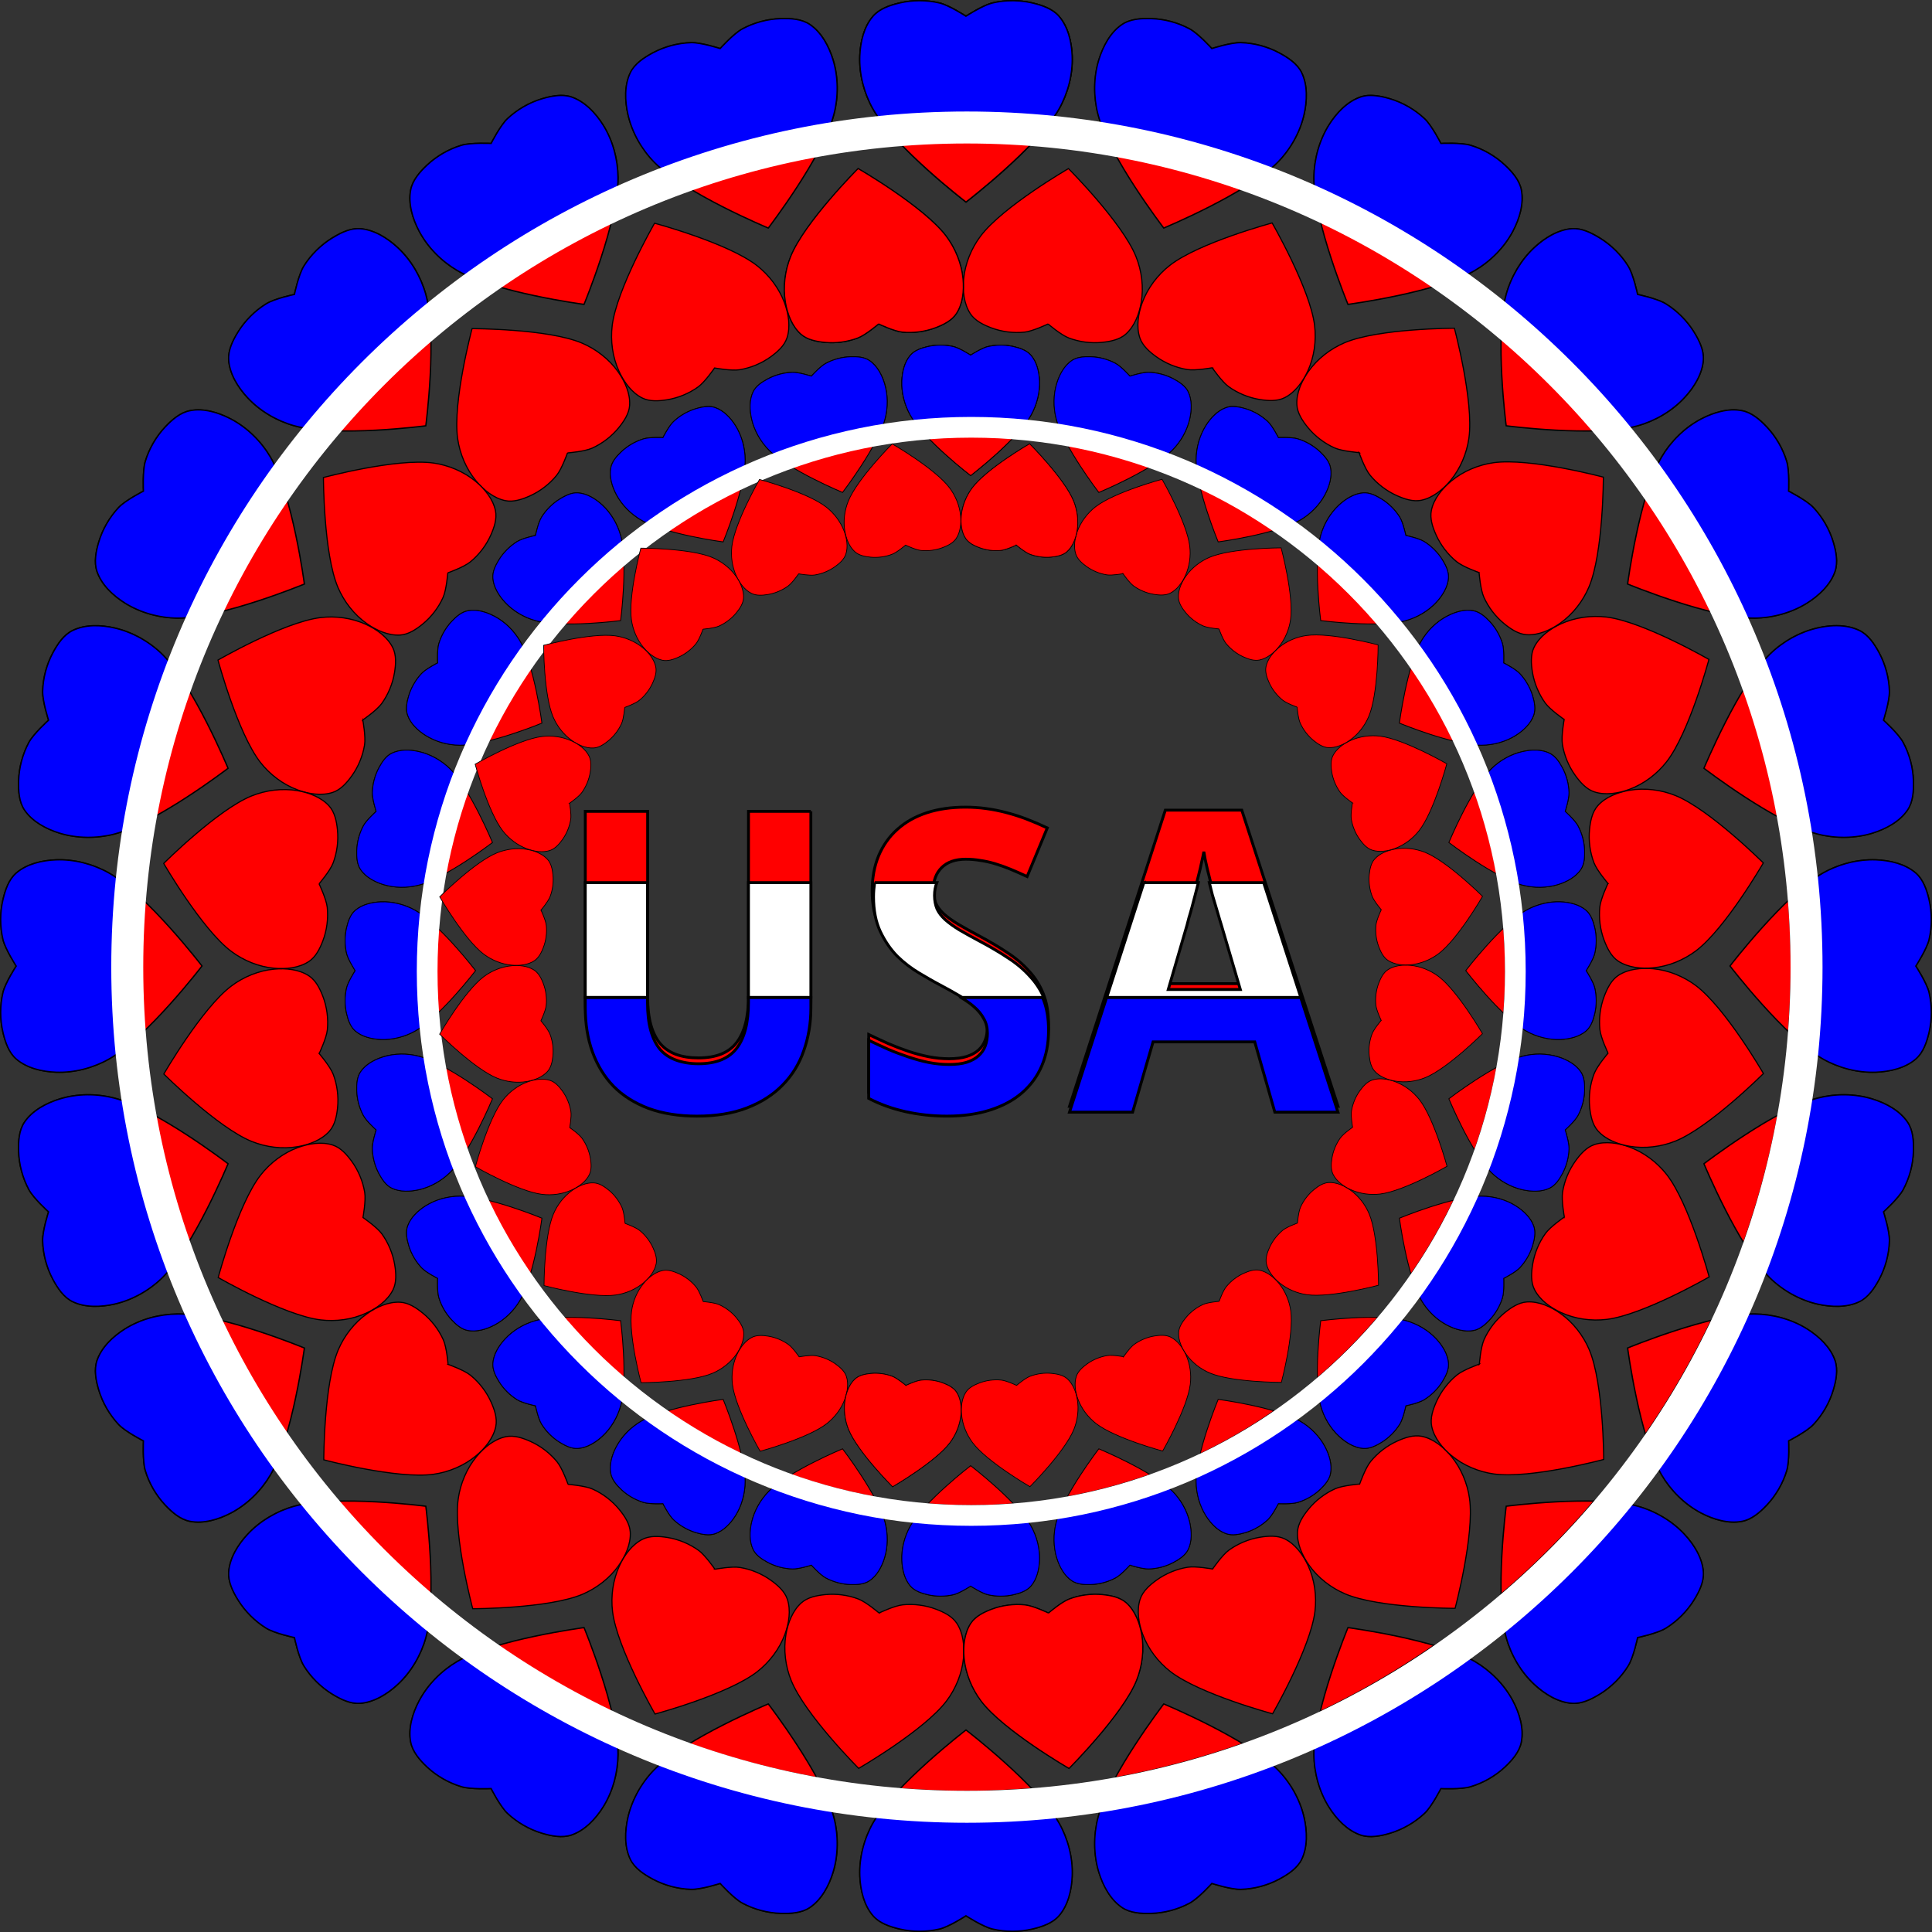<?xml version="1.0"?>
<svg xmlns:rdf="http://www.w3.org/1999/02/22-rdf-syntax-ns#" xmlns="http://www.w3.org/2000/svg" xmlns:cc="http://creativecommons.org/ns#" xmlns:dc="http://purl.org/dc/elements/1.1/" xmlns:svg="http://www.w3.org/2000/svg" id="svg6448" viewBox="0 0 451.8 451.8" version="1.1">
  <rect x="0" y="0" width="451.8" height="451.8" fill="#333333" stroke="none"/>
  <title id="title6707">Heart USA</title>
  <g id="layer1" transform="translate(-125.53 -306.46)">
    <g id="g5780" transform="translate(-500.48 -70.072)">
      <g id="g5086" stroke="#000" stroke-width=".31px" transform="matrix(.779 -.323 .323 .779 1939.3 304.95)" fill="#f00">
        <path id="path5088" d="m-1327.1-347.91s-3.956 2.572-6.207 3.104c-3.021 0.713-6.29 0.713-9.311 0-2.252-0.531-4.692-1.356-6.207-3.104-2.144-2.471-2.978-6.042-3.104-9.311-0.164-4.263 1.002-8.703 3.104-12.415 5.046-8.912 21.726-21.726 21.726-21.726s16.68 12.814 21.726 21.726c2.102 3.712 3.267 8.152 3.104 12.415-0.126 3.269-0.96 6.84-3.104 9.311-1.516 1.748-3.956 2.572-6.207 3.104-3.021 0.713-6.29 0.713-9.311 0-2.252-0.531-6.207-3.104-6.207-3.104z"/>
        <path id="path5090" d="m-1373.8-341.77s-3.155 3.508-5.193 4.604c-2.733 1.471-5.891 2.317-8.994 2.41-2.312 0.069-4.883-0.096-6.799-1.391-2.71-1.833-4.441-5.065-5.408-8.191-1.261-4.075-1.285-8.666-0.215-12.795 2.567-9.915 15.363-26.609 15.363-26.609s19.428 8.06 26.609 15.363c2.991 3.042 5.266 7.029 6.211 11.188 0.725 3.19 0.843 6.855-0.588 9.797-1.012 2.08-3.155 3.508-5.193 4.604-2.733 1.471-5.891 2.317-8.994 2.41-2.312 0.069-6.799-1.391-6.799-1.391z"/>
        <path id="path5092" d="m-1417.2-323.76s-2.14 4.206-3.824 5.792c-2.259 2.128-5.091 3.763-8.064 4.655-2.216 0.665-4.741 1.171-6.928 0.416-3.092-1.069-5.6-3.743-7.343-6.512-2.273-3.61-3.484-8.038-3.52-12.303-0.086-10.241 7.952-29.678 7.952-29.678s20.852 2.757 29.678 7.952c3.676 2.164 6.906 5.426 8.895 9.2 1.526 2.894 2.588 6.403 1.968 9.616-0.439 2.271-2.14 4.205-3.824 5.792-2.259 2.128-5.091 3.763-8.064 4.655-2.216 0.665-6.928 0.416-6.928 0.416z"/>
        <path id="path5094" d="m-1454.6-295.11s-0.979 4.616-2.195 6.584c-1.632 2.64-3.944 4.952-6.584 6.584-1.968 1.216-4.277 2.359-6.584 2.195-3.263-0.232-6.378-2.166-8.779-4.389-3.13-2.898-5.445-6.862-6.584-10.973-2.734-9.87 0-30.725 0-30.725s20.855-2.734 30.725 0c4.111 1.139 8.075 3.454 10.973 6.584 2.223 2.401 4.157 5.515 4.389 8.779 0.164 2.308-0.978 4.616-2.195 6.584-1.632 2.64-3.944 4.952-6.584 6.584-1.968 1.216-6.584 2.195-6.584 2.195z"/>
        <path id="path5096" d="m-1483.2-257.78s0.25 4.712-0.416 6.928c-0.893 2.973-2.528 5.804-4.656 8.064-1.586 1.684-3.52 3.385-5.792 3.824-3.212 0.621-6.722-0.442-9.616-1.968-3.773-1.989-7.036-5.219-9.2-8.895-5.195-8.826-7.952-29.678-7.952-29.678s19.437-8.038 29.678-7.952c4.266 0.036 8.694 1.246 12.303 3.519 2.768 1.743 5.443 4.251 6.512 7.343 0.756 2.186 0.25 4.712-0.416 6.928-0.893 2.973-2.528 5.804-4.655 8.064-1.586 1.684-5.792 3.824-5.792 3.824z"/>
        <path id="path5098" d="m-1501.2-214.3s1.461 4.487 1.391 6.799c-0.093 3.102-0.939 6.261-2.41 8.994-1.096 2.037-2.524 4.181-4.604 5.193-2.942 1.431-6.607 1.313-9.797 0.588-4.16-0.945-8.147-3.22-11.188-6.211-7.303-7.181-15.362-26.609-15.362-26.609s16.694-12.795 26.609-15.362c4.129-1.069 8.72-1.046 12.795 0.215 3.125 0.967 6.358 2.698 8.191 5.408 1.296 1.916 1.461 4.487 1.391 6.799-0.093 3.102-0.939 6.261-2.41 8.994-1.096 2.037-4.605 5.193-4.605 5.193z"/>
        <path id="path5100" d="m-1507.4-167.64s2.572 3.956 3.104 6.207c0.713 3.021 0.713 6.29-0 9.311-0.531 2.251-1.356 4.692-3.104 6.207-2.471 2.144-6.042 2.978-9.311 3.104-4.263 0.164-8.703-1.002-12.415-3.104-8.912-5.046-21.726-21.726-21.726-21.726s12.814-16.68 21.726-21.726c3.712-2.102 8.152-3.267 12.415-3.104 3.269 0.126 6.84 0.96 9.311 3.104 1.748 1.516 2.572 3.956 3.104 6.207 0.713 3.021 0.713 6.29 0 9.311-0.531 2.251-3.104 6.207-3.104 6.207z"/>
        <path id="path5102" d="m-1501.2-120.98s3.509 3.155 4.605 5.193c1.471 2.733 2.317 5.892 2.41 8.994 0.069 2.312-0.096 4.883-1.391 6.799-1.832 2.71-5.065 4.441-8.191 5.408-4.075 1.261-8.666 1.285-12.795 0.215-9.915-2.568-26.609-15.363-26.609-15.363s8.06-19.428 15.363-26.609c3.041-2.991 7.029-5.266 11.188-6.211 3.19-0.725 6.855-0.843 9.797 0.588 2.08 1.012 3.509 3.155 4.604 5.193 1.471 2.733 2.317 5.891 2.41 8.994 0.069 2.312-1.391 6.799-1.391 6.799z"/>
        <path id="path5104" d="m-1483.2-77.5s4.206 2.14 5.792 3.824c2.128 2.259 3.763 5.091 4.655 8.064 0.665 2.216 1.171 4.741 0.416 6.928-1.069 3.092-3.743 5.6-6.512 7.343-3.61 2.273-8.038 3.484-12.303 3.52-10.241 0.086-29.678-7.952-29.678-7.952s2.757-20.852 7.952-29.678c2.164-3.676 5.426-6.906 9.2-8.895 2.894-1.526 6.403-2.588 9.615-1.968 2.271 0.439 4.206 2.14 5.792 3.824 2.128 2.259 3.763 5.091 4.656 8.063 0.665 2.216 0.416 6.928 0.416 6.928z"/>
        <path id="path5106" d="m-1454.6-40.163s4.616 0.978 6.584 2.195c2.64 1.632 4.952 3.944 6.584 6.584 1.216 1.968 2.358 4.277 2.195 6.584-0.232 3.263-2.166 6.378-4.389 8.779-2.898 3.13-6.862 5.445-10.973 6.584-9.87 2.734-30.725-0-30.725-0s-2.734-20.855 0-30.725c1.139-4.111 3.454-8.075 6.584-10.973 2.401-2.223 5.515-4.157 8.778-4.389 2.308-0.164 4.616 0.978 6.584 2.195 2.64 1.632 4.952 3.944 6.584 6.584 1.216 1.968 2.195 6.584 2.195 6.584z"/>
        <path id="path5108" d="m-1417.2-11.514s4.712-0.25 6.928 0.416c2.973 0.893 5.804 2.528 8.064 4.656 1.684 1.586 3.385 3.521 3.824 5.791 0.621 3.212-0.442 6.722-1.968 9.616-1.99 3.773-5.219 7.036-8.895 9.2-8.826 5.195-29.678 7.952-29.678 7.952s-8.038-19.437-7.952-29.678c0.036-4.266 1.246-8.694 3.52-12.303 1.743-2.768 4.251-5.443 7.343-6.512 2.187-0.756 4.712-0.25 6.928 0.416 2.973 0.893 5.804 2.527 8.064 4.655 1.684 1.586 3.824 5.792 3.824 5.792z"/>
        <path id="path5110" d="m-1373.8 6.496s4.487-1.461 6.799-1.391c3.102 0.093 6.261 0.939 8.994 2.41 2.037 1.096 4.181 2.525 5.193 4.604 1.431 2.942 1.313 6.607 0.588 9.797-0.945 4.16-3.22 8.147-6.211 11.189-7.181 7.302-26.609 15.363-26.609 15.363s-12.795-16.694-15.362-26.609c-1.069-4.129-1.046-8.72 0.215-12.795 0.967-3.125 2.698-6.358 5.408-8.19 1.917-1.296 4.487-1.461 6.799-1.391 3.102 0.093 6.261 0.939 8.994 2.41 2.037 1.096 5.193 4.604 5.193 4.604z"/>
        <path id="path5112" d="m-1373.8 6.496s4.487-1.461 6.799-1.391c3.102 0.093 6.261 0.939 8.994 2.41 2.037 1.096 4.181 2.525 5.193 4.604 1.431 2.942 1.313 6.607 0.588 9.797-0.945 4.16-3.22 8.147-6.211 11.189-7.181 7.302-26.609 15.363-26.609 15.363s-12.795-16.694-15.362-26.609c-1.069-4.129-1.046-8.72 0.215-12.795 0.967-3.125 2.698-6.358 5.408-8.19 1.917-1.296 4.487-1.461 6.799-1.391 3.102 0.093 6.261 0.939 8.994 2.41 2.037 1.096 5.193 4.604 5.193 4.604z"/>
        <path id="path5114" d="m-1327.1 12.639s3.956-2.572 6.207-3.104c3.021-0.713 6.29-0.713 9.311 0 2.251 0.532 4.692 1.356 6.207 3.103 2.144 2.471 2.978 6.042 3.104 9.311 0.164 4.263-1.002 8.703-3.104 12.415-5.046 8.912-21.726 21.726-21.726 21.726s-16.68-12.814-21.726-21.726c-2.102-3.712-3.267-8.152-3.104-12.415 0.126-3.269 0.96-6.84 3.104-9.311 1.516-1.748 3.956-2.572 6.207-3.104 3.021-0.713 6.29-0.713 9.311-0 2.251 0.532 6.207 3.104 6.207 3.104z"/>
        <path id="path5116" d="m-1280.4 6.496s3.155-3.508 5.192-4.604c2.733-1.471 5.892-2.317 8.994-2.41 2.312-0.069 4.883 0.096 6.799 1.391 2.71 1.833 4.441 5.065 5.408 8.191 1.261 4.075 1.284 8.666 0.215 12.795-2.568 9.915-15.363 26.609-15.363 26.609s-19.428-8.06-26.609-15.363c-2.991-3.042-5.266-7.029-6.211-11.188-0.725-3.19-0.843-6.855 0.588-9.797 1.012-2.08 3.155-3.509 5.193-4.605 2.733-1.471 5.891-2.317 8.994-2.41 2.312-0.069 6.799 1.391 6.799 1.391z"/>
        <path id="path5118" d="m-1237-11.514s2.14-4.205 3.824-5.792c2.26-2.128 5.091-3.763 8.064-4.656 2.216-0.665 4.741-1.171 6.928-0.416 3.092 1.069 5.6 3.743 7.343 6.512 2.273 3.61 3.484 8.038 3.52 12.303 0.086 10.241-7.952 29.678-7.952 29.678s-20.852-2.757-29.678-7.952c-3.676-2.164-6.906-5.426-8.895-9.2-1.526-2.894-2.588-6.403-1.968-9.615 0.439-2.272 2.14-4.206 3.824-5.792 2.26-2.128 5.091-3.763 8.064-4.656 2.216-0.665 6.928-0.416 6.928-0.416z"/>
        <path id="path5120" d="m-1199.6-40.163s0.978-4.616 2.195-6.584c1.632-2.64 3.944-4.952 6.584-6.584 1.968-1.216 4.277-2.358 6.584-2.195 3.263 0.232 6.378 2.166 8.779 4.389 3.13 2.898 5.445 6.862 6.584 10.973 2.734 9.87-0 30.725-0 30.725s-20.855 2.734-30.725-0c-4.111-1.139-8.075-3.454-10.973-6.584-2.223-2.401-4.157-5.515-4.389-8.778-0.164-2.308 0.978-4.616 2.195-6.584 1.632-2.64 3.944-4.952 6.584-6.584 1.968-1.216 6.584-2.195 6.584-2.195z"/>
        <path id="path5122" d="m-1171-77.5s-0.25-4.712 0.416-6.928c0.893-2.973 2.528-5.804 4.656-8.064 1.586-1.684 3.521-3.385 5.792-3.824 3.212-0.621 6.722 0.442 9.616 1.968 3.773 1.99 7.036 5.219 9.2 8.895 5.195 8.826 7.952 29.678 7.952 29.678s-19.437 8.038-29.678 7.952c-4.265-0.036-8.694-1.246-12.303-3.52-2.768-1.743-5.443-4.251-6.512-7.343-0.756-2.187-0.25-4.712 0.416-6.928 0.893-2.973 2.528-5.804 4.655-8.064 1.586-1.684 5.792-3.824 5.792-3.824z"/>
        <path id="path5124" d="m-1153-120.98s-1.461-4.487-1.391-6.799c0.093-3.102 0.939-6.261 2.41-8.994 1.096-2.037 2.524-4.181 4.604-5.193 2.942-1.431 6.607-1.313 9.797-0.588 4.16 0.945 8.147 3.22 11.188 6.211 7.303 7.181 15.363 26.609 15.363 26.609s-16.694 12.795-26.609 15.362c-4.129 1.069-8.72 1.046-12.795-0.215-3.125-0.967-6.358-2.698-8.191-5.408-1.296-1.917-1.461-4.487-1.391-6.799 0.093-3.102 0.939-6.261 2.41-8.994 1.096-2.037 4.605-5.193 4.605-5.193z"/>
        <path id="path5126" d="m-1146.8-167.64s-2.572-3.956-3.104-6.207c-0.713-3.021-0.713-6.29 0-9.311 0.532-2.251 1.356-4.692 3.104-6.207 2.471-2.143 6.042-2.978 9.311-3.104 4.263-0.164 8.703 1.002 12.415 3.104 8.912 5.046 21.726 21.726 21.726 21.726s-12.814 16.68-21.726 21.726c-3.712 2.102-8.152 3.267-12.415 3.104-3.269-0.126-6.84-0.96-9.311-3.104-1.748-1.516-2.572-3.956-3.104-6.207-0.713-3.021-0.713-6.29-0-9.311 0.532-2.251 3.104-6.207 3.104-6.207z"/>
        <path id="path5128" d="m-1153-214.3s-3.509-3.155-4.604-5.192c-1.471-2.733-2.317-5.892-2.41-8.994-0.069-2.312 0.096-4.883 1.391-6.799 1.833-2.71 5.065-4.441 8.191-5.408 4.075-1.261 8.666-1.284 12.795-0.215 9.915 2.568 26.609 15.363 26.609 15.363s-8.06 19.428-15.363 26.609c-3.042 2.991-7.029 5.266-11.188 6.211-3.19 0.725-6.855 0.843-9.797-0.588-2.08-1.012-3.509-3.155-4.605-5.193-1.471-2.733-2.317-5.891-2.41-8.994-0.069-2.312 1.391-6.799 1.391-6.799z"/>
        <path id="path5130" d="m-1171-257.78s-4.206-2.14-5.792-3.824c-2.128-2.26-3.763-5.091-4.656-8.064-0.665-2.216-1.171-4.741-0.416-6.928 1.069-3.092 3.743-5.6 6.512-7.343 3.61-2.273 8.038-3.484 12.303-3.52 10.241-0.086 29.678 7.952 29.678 7.952s-2.757 20.852-7.952 29.678c-2.164 3.676-5.426 6.906-9.2 8.895-2.894 1.526-6.403 2.588-9.615 1.968-2.272-0.439-4.206-2.14-5.792-3.824-2.128-2.259-3.763-5.091-4.656-8.063-0.665-2.216-0.416-6.928-0.416-6.928z"/>
        <path id="path5132" d="m-1199.6-295.11s-4.616-0.978-6.584-2.195c-2.64-1.632-4.952-3.944-6.584-6.584-1.216-1.968-2.358-4.277-2.195-6.584 0.232-3.263 2.166-6.378 4.389-8.779 2.898-3.13 6.862-5.445 10.973-6.584 9.87-2.734 30.725 0 30.725 0s2.734 20.855-0 30.725c-1.139 4.111-3.454 8.075-6.584 10.973-2.401 2.223-5.515 4.157-8.778 4.389-2.308 0.164-4.616-0.978-6.584-2.195-2.64-1.632-4.952-3.944-6.584-6.584-1.216-1.968-2.195-6.584-2.195-6.584z"/>
        <path id="path5134" d="m-1237-323.76s-4.712 0.25-6.927-0.416c-2.973-0.893-5.804-2.528-8.064-4.656-1.684-1.586-3.385-3.521-3.824-5.792-0.621-3.212 0.442-6.722 1.968-9.616 1.99-3.773 5.219-7.036 8.895-9.2 8.826-5.195 29.678-7.952 29.678-7.952s8.038 19.437 7.952 29.678c-0.036 4.266-1.246 8.694-3.52 12.303-1.744 2.768-4.251 5.443-7.343 6.512-2.187 0.756-4.712 0.25-6.928-0.416-2.973-0.893-5.804-2.528-8.064-4.655-1.684-1.586-3.824-5.792-3.824-5.792z"/>
        <path id="path5136" d="m-1280.4-341.77s-4.487 1.461-6.799 1.391c-3.102-0.093-6.261-0.939-8.994-2.41-2.037-1.097-4.181-2.525-5.193-4.604-1.431-2.942-1.313-6.607-0.588-9.797 0.945-4.16 3.22-8.147 6.211-11.189 7.181-7.302 26.609-15.363 26.609-15.363s12.795 16.694 15.362 26.609c1.069 4.13 1.046 8.72-0.215 12.795-0.968 3.125-2.698 6.358-5.408 8.19-1.917 1.296-4.487 1.461-6.799 1.391-3.102-0.093-6.261-0.939-8.994-2.41-2.037-1.096-5.193-4.605-5.193-4.605z"/>
        <path id="path5138" d="m-1280.4-341.77s-4.487 1.461-6.799 1.391c-3.102-0.093-6.261-0.939-8.994-2.41-2.037-1.097-4.181-2.525-5.193-4.604-1.431-2.942-1.313-6.607-0.588-9.797 0.945-4.16 3.22-8.147 6.211-11.189 7.181-7.302 26.609-15.363 26.609-15.363s12.795 16.694 15.362 26.609c1.069 4.13 1.046 8.72-0.215 12.795-0.968 3.125-2.698 6.358-5.408 8.19-1.917 1.296-4.487 1.461-6.799 1.391-3.102-0.093-6.261-0.939-8.994-2.41-2.037-1.096-5.193-4.605-5.193-4.605z"/>
      </g>
      <g id="g5140" transform="matrix(.648 0 0 .648 691 446.46)">
        <g id="g5142" stroke="#000" stroke-width=".31px" transform="translate(-302.45 -389.99)" fill="#f00">
          <path id="path5144" d="m552.45 410.26s-3.956-2.572-6.207-3.104c-3.021-0.713-6.29-0.713-9.311 0-2.252 0.531-4.692 1.356-6.207 3.104-2.144 2.471-2.978 6.042-3.104 9.311-0.164 4.263 1.002 8.703 3.104 12.415 5.046 8.912 21.726 21.726 21.726 21.726s16.68-12.814 21.726-21.726c2.102-3.712 3.267-8.152 3.104-12.415-0.126-3.269-0.96-6.84-3.104-9.311-1.516-1.748-3.956-2.572-6.207-3.104-3.021-0.713-6.29-0.713-9.311 0-2.252 0.531-6.207 3.104-6.207 3.104z"/>
          <path id="path5146" d="m494.97 417.82s-4.487-1.461-6.799-1.391c-3.102 0.093-6.261 0.939-8.994 2.41-2.037 1.096-4.181 2.524-5.193 4.604-1.431 2.942-1.313 6.607-0.588 9.797 0.945 4.16 3.22 8.147 6.211 11.188 7.181 7.303 26.609 15.363 26.609 15.363s12.795-16.694 15.363-26.609c1.069-4.129 1.046-8.72-0.215-12.795-0.967-3.125-2.698-6.358-5.408-8.191-1.916-1.296-4.487-1.461-6.799-1.391-3.102 0.093-6.261 0.939-8.994 2.41-2.037 1.096-5.193 4.604-5.193 4.604z"/>
          <path id="path5148" d="m441.4 440.01s-4.712-0.25-6.928 0.416c-2.973 0.893-5.804 2.528-8.064 4.656-1.684 1.586-3.385 3.52-3.824 5.792-0.621 3.212 0.442 6.721 1.968 9.616 1.99 3.773 5.219 7.036 8.895 9.2 8.826 5.195 29.678 7.952 29.678 7.952s8.038-19.437 7.952-29.678c-0.036-4.266-1.246-8.694-3.519-12.303-1.743-2.768-4.251-5.443-7.343-6.512-2.187-0.756-4.712-0.25-6.928 0.416-2.973 0.893-5.804 2.528-8.064 4.656-1.684 1.586-3.824 5.792-3.824 5.792z"/>
          <path id="path5150" d="m395.4 475.31s-4.616 0.978-6.584 2.195c-2.64 1.632-4.952 3.944-6.584 6.584-1.216 1.968-2.359 4.276-2.195 6.584 0.232 3.263 2.166 6.378 4.389 8.779 2.898 3.13 6.862 5.445 10.973 6.584 9.87 2.734 30.725 0 30.725 0s2.734-20.855 0-30.725c-1.139-4.111-3.454-8.075-6.584-10.973-2.4-2.223-5.515-4.157-8.779-4.389-2.308-0.164-4.616 0.978-6.584 2.195-2.64 1.632-4.952 3.944-6.584 6.584-1.216 1.968-2.195 6.584-2.195 6.584z"/>
          <path id="path5152" d="m360.1 521.31s-4.205 2.14-5.792 3.824c-2.128 2.259-3.763 5.091-4.655 8.064-0.665 2.216-1.171 4.741-0.416 6.928 1.069 3.092 3.743 5.6 6.512 7.343 3.61 2.273 8.038 3.484 12.303 3.519 10.241 0.086 29.678-7.952 29.678-7.952s-2.757-20.852-7.952-29.678c-2.164-3.676-5.426-6.906-9.2-8.895-2.894-1.526-6.403-2.588-9.616-1.968-2.271 0.439-4.206 2.14-5.792 3.824-2.128 2.259-3.763 5.091-4.656 8.064-0.665 2.216-0.416 6.928-0.416 6.928z"/>
          <path id="path5154" d="m337.91 574.88s-3.508 3.155-4.604 5.193c-1.471 2.733-2.317 5.891-2.41 8.994-0.069 2.312 0.096 4.883 1.391 6.799 1.833 2.71 5.065 4.44 8.191 5.408 4.075 1.261 8.666 1.285 12.795 0.215 9.915-2.567 26.609-15.363 26.609-15.363s-8.06-19.428-15.363-26.609c-3.042-2.991-7.029-5.266-11.188-6.211-3.19-0.725-6.855-0.843-9.797 0.588-2.08 1.012-3.508 3.155-4.605 5.193-1.471 2.733-2.317 5.891-2.41 8.994-0.069 2.312 1.391 6.799 1.391 6.799z"/>
          <path id="path5156" d="m330.34 632.36s-2.572 3.956-3.104 6.207c-0.713 3.021-0.713 6.29 0 9.311 0.532 2.252 1.356 4.692 3.104 6.207 2.471 2.144 6.042 2.978 9.311 3.104 4.263 0.164 8.703-1.002 12.415-3.104 8.912-5.046 21.726-21.726 21.726-21.726s-12.814-16.68-21.726-21.726c-3.712-2.102-8.152-3.267-12.415-3.104-3.269 0.126-6.84 0.96-9.311 3.104-1.748 1.516-2.572 3.956-3.104 6.207-0.713 3.021-0.713 6.29 0 9.311 0.532 2.252 3.104 6.207 3.104 6.207z"/>
          <path id="path5158" d="m337.91 689.85s-1.461 4.487-1.391 6.799c0.093 3.102 0.939 6.261 2.41 8.994 1.096 2.037 2.524 4.181 4.604 5.193 2.942 1.431 6.607 1.313 9.797 0.588 4.16-0.945 8.147-3.22 11.188-6.211 7.303-7.181 15.363-26.609 15.363-26.609s-16.694-12.795-26.609-15.363c-4.129-1.069-8.72-1.046-12.795 0.215-3.125 0.967-6.358 2.698-8.191 5.408-1.296 1.916-1.461 4.487-1.391 6.799 0.093 3.102 0.939 6.261 2.41 8.994 1.096 2.037 4.604 5.193 4.604 5.193z"/>
          <path id="path5160" d="m360.1 743.42s-0.25 4.712 0.416 6.928c0.893 2.973 2.528 5.804 4.656 8.064 1.586 1.684 3.52 3.385 5.792 3.824 3.212 0.621 6.721-0.442 9.616-1.968 3.773-1.99 7.036-5.219 9.2-8.895 5.195-8.826 7.952-29.678 7.952-29.678s-19.437-8.038-29.678-7.952c-4.266 0.036-8.694 1.246-12.303 3.519-2.768 1.743-5.443 4.251-6.512 7.343-0.756 2.187-0.25 4.712 0.416 6.928 0.893 2.973 2.528 5.804 4.656 8.064 1.586 1.684 5.792 3.824 5.792 3.824z"/>
          <path id="path5162" d="m395.4 789.42s0.978 4.616 2.195 6.584c1.632 2.64 3.944 4.952 6.584 6.584 1.968 1.216 4.276 2.359 6.584 2.195 3.263-0.232 6.378-2.166 8.779-4.389 3.13-2.898 5.445-6.862 6.584-10.973 2.734-9.87-0-30.725-0-30.725s-20.855-2.734-30.725 0c-4.111 1.139-8.075 3.454-10.973 6.584-2.223 2.4-4.157 5.515-4.389 8.779-0.164 2.308 0.978 4.616 2.195 6.584 1.632 2.64 3.944 4.952 6.584 6.584 1.968 1.216 6.584 2.195 6.584 2.195z"/>
          <path id="path5164" d="m441.4 824.71s2.14 4.205 3.824 5.792c2.259 2.128 5.091 3.763 8.064 4.655 2.216 0.665 4.741 1.171 6.928 0.416 3.092-1.069 5.6-3.743 7.343-6.512 2.273-3.61 3.484-8.038 3.519-12.303 0.086-10.241-7.952-29.678-7.952-29.678s-20.852 2.757-29.678 7.952c-3.676 2.164-6.906 5.426-8.895 9.2-1.526 2.894-2.588 6.403-1.968 9.616 0.439 2.271 2.14 4.206 3.824 5.792 2.259 2.128 5.091 3.763 8.064 4.656 2.216 0.665 6.928 0.416 6.928 0.416z"/>
          <path id="path5166" d="m494.97 846.9s3.155 3.508 5.193 4.604c2.733 1.471 5.891 2.317 8.994 2.41 2.312 0.069 4.883-0.096 6.799-1.391 2.71-1.833 4.44-5.065 5.408-8.191 1.261-4.075 1.285-8.666 0.215-12.795-2.567-9.915-15.363-26.609-15.363-26.609s-19.428 8.06-26.609 15.363c-2.991 3.042-5.266 7.029-6.211 11.188-0.725 3.19-0.843 6.855 0.588 9.797 1.012 2.08 3.155 3.508 5.193 4.604 2.733 1.471 5.891 2.317 8.994 2.41 2.312 0.069 6.799-1.391 6.799-1.391z"/>
          <path id="path5168" d="m552.45 854.47s3.956 2.572 6.207 3.104c3.021 0.713 6.29 0.713 9.311-0 2.252-0.532 4.692-1.356 6.207-3.104 2.144-2.471 2.978-6.042 3.104-9.311 0.164-4.263-1.002-8.703-3.104-12.415-5.046-8.912-21.726-21.726-21.726-21.726s-16.68 12.814-21.726 21.726c-2.102 3.712-3.267 8.152-3.104 12.415 0.126 3.269 0.96 6.84 3.104 9.311 1.516 1.748 3.956 2.572 6.207 3.104 3.021 0.713 6.29 0.713 9.311 0 2.251-0.532 6.207-3.104 6.207-3.104z"/>
          <path id="path5170" d="m609.94 846.9s4.487 1.461 6.799 1.391c3.102-0.093 6.261-0.939 8.994-2.41 2.037-1.096 4.181-2.524 5.193-4.604 1.431-2.942 1.313-6.607 0.588-9.797-0.945-4.16-3.22-8.147-6.211-11.188-7.181-7.303-26.609-15.363-26.609-15.363s-12.795 16.694-15.363 26.609c-1.069 4.129-1.046 8.72 0.215 12.795 0.967 3.125 2.698 6.358 5.408 8.191 1.916 1.296 4.487 1.461 6.799 1.391 3.102-0.093 6.261-0.939 8.994-2.41 2.037-1.096 5.193-4.604 5.193-4.604z"/>
          <path id="path5172" d="m663.5 824.71s4.712 0.25 6.928-0.416c2.973-0.893 5.804-2.528 8.064-4.656 1.684-1.586 3.385-3.52 3.824-5.792 0.621-3.212-0.442-6.722-1.968-9.616-1.99-3.773-5.219-7.036-8.895-9.2-8.826-5.195-29.678-7.952-29.678-7.952s-8.038 19.437-7.952 29.678c0.036 4.266 1.246 8.694 3.519 12.303 1.743 2.768 4.251 5.443 7.343 6.512 2.187 0.756 4.712 0.25 6.928-0.416 2.973-0.893 5.804-2.528 8.064-4.656 1.684-1.586 3.824-5.792 3.824-5.792z"/>
          <path id="path5174" d="m709.5 789.42s4.616-0.978 6.584-2.195c2.64-1.632 4.952-3.944 6.584-6.584 1.216-1.968 2.359-4.276 2.195-6.584-0.232-3.263-2.166-6.378-4.389-8.779-2.898-3.13-6.862-5.445-10.973-6.584-9.87-2.734-30.725 0-30.725 0s-2.734 20.855 0 30.725c1.139 4.111 3.454 8.075 6.584 10.973 2.4 2.223 5.515 4.157 8.779 4.389 2.308 0.164 4.616-0.978 6.584-2.195 2.64-1.632 4.952-3.944 6.584-6.584 1.216-1.968 2.195-6.584 2.195-6.584z"/>
          <path id="path5176" d="m744.8 743.42s4.205-2.14 5.792-3.824c2.128-2.259 3.763-5.091 4.656-8.064 0.665-2.216 1.171-4.741 0.416-6.928-1.069-3.092-3.743-5.6-6.512-7.343-3.61-2.273-8.038-3.484-12.303-3.519-10.241-0.086-29.678 7.952-29.678 7.952s2.757 20.852 7.952 29.678c2.164 3.676 5.426 6.906 9.2 8.895 2.894 1.526 6.403 2.588 9.616 1.968 2.271-0.439 4.206-2.14 5.792-3.824 2.128-2.259 3.763-5.091 4.656-8.064 0.665-2.216 0.416-6.928 0.416-6.928z"/>
          <path id="path5178" d="m766.99 689.85s3.508-3.155 4.604-5.193c1.471-2.733 2.317-5.891 2.41-8.994 0.069-2.312-0.096-4.883-1.391-6.799-1.833-2.71-5.065-4.441-8.191-5.408-4.075-1.261-8.666-1.285-12.795-0.215-9.915 2.567-26.609 15.363-26.609 15.363s8.06 19.428 15.363 26.609c3.042 2.991 7.029 5.266 11.188 6.211 3.19 0.725 6.855 0.843 9.797-0.588 2.08-1.012 3.508-3.155 4.604-5.193 1.471-2.733 2.317-5.891 2.41-8.994 0.069-2.312-1.391-6.799-1.391-6.799z"/>
          <path id="path5180" d="m774.56 632.36s2.572-3.956 3.104-6.207c0.713-3.021 0.713-6.29-0-9.311-0.532-2.251-1.356-4.692-3.104-6.207-2.471-2.144-6.042-2.978-9.311-3.104-4.263-0.164-8.703 1.002-12.415 3.104-8.912 5.046-21.726 21.726-21.726 21.726s12.814 16.68 21.726 21.726c3.712 2.102 8.152 3.267 12.415 3.104 3.269-0.126 6.84-0.96 9.311-3.104 1.748-1.516 2.572-3.956 3.104-6.207 0.713-3.021 0.713-6.29 0-9.311-0.532-2.251-3.104-6.207-3.104-6.207z"/>
          <path id="path5182" d="m766.99 574.88s1.461-4.487 1.391-6.799c-0.093-3.102-0.939-6.261-2.41-8.994-1.096-2.037-2.524-4.181-4.604-5.193-2.942-1.431-6.607-1.313-9.797-0.588-4.16 0.945-8.147 3.22-11.188 6.211-7.303 7.181-15.363 26.609-15.363 26.609s16.694 12.795 26.609 15.363c4.129 1.069 8.72 1.046 12.795-0.215 3.125-0.967 6.358-2.698 8.191-5.408 1.296-1.916 1.461-4.487 1.391-6.799-0.093-3.102-0.939-6.261-2.41-8.994-1.096-2.037-4.605-5.193-4.605-5.193z"/>
          <path id="path5184" d="m744.8 521.31s0.25-4.712-0.416-6.928c-0.893-2.973-2.528-5.804-4.656-8.064-1.586-1.684-3.52-3.385-5.792-3.824-3.212-0.621-6.722 0.442-9.616 1.968-3.773 1.99-7.036 5.219-9.2 8.895-5.195 8.826-7.952 29.678-7.952 29.678s19.437 8.038 29.678 7.952c4.266-0.036 8.694-1.246 12.303-3.519 2.768-1.743 5.443-4.251 6.512-7.343 0.756-2.186 0.25-4.712-0.416-6.928-0.893-2.973-2.528-5.804-4.656-8.064-1.586-1.684-5.792-3.824-5.792-3.824z"/>
          <path id="path5186" d="m709.5 475.31s-0.978-4.616-2.195-6.584c-1.632-2.64-3.944-4.952-6.584-6.584-1.968-1.216-4.276-2.359-6.584-2.195-3.263 0.232-6.378 2.166-8.779 4.389-3.13 2.898-5.445 6.862-6.584 10.973-2.734 9.87 0 30.725 0 30.725s20.855 2.734 30.725 0c4.111-1.139 8.075-3.454 10.973-6.584 2.223-2.4 4.157-5.515 4.389-8.779 0.164-2.308-0.978-4.616-2.195-6.584-1.632-2.64-3.944-4.952-6.584-6.584-1.968-1.216-6.584-2.195-6.584-2.195z"/>
          <path id="path5188" d="m663.5 440.01s-2.14-4.205-3.824-5.792c-2.259-2.128-5.091-3.763-8.064-4.655-2.216-0.665-4.741-1.171-6.928-0.416-3.092 1.069-5.6 3.743-7.343 6.512-2.273 3.61-3.484 8.038-3.519 12.303-0.086 10.241 7.952 29.678 7.952 29.678s20.852-2.757 29.678-7.952c3.676-2.164 6.906-5.426 8.895-9.2 1.526-2.894 2.588-6.403 1.968-9.616-0.439-2.271-2.14-4.205-3.824-5.792-2.259-2.128-5.091-3.763-8.064-4.656-2.216-0.665-6.928-0.416-6.928-0.416z"/>
          <path id="path5190" d="m609.94 417.82s-3.155-3.508-5.193-4.604c-2.733-1.471-5.891-2.317-8.994-2.41-2.312-0.069-4.883 0.096-6.799 1.391-2.71 1.833-4.441 5.065-5.408 8.191-1.261 4.075-1.285 8.666-0.215 12.795 2.567 9.915 15.363 26.609 15.363 26.609s19.428-8.06 26.609-15.363c2.991-3.042 5.266-7.029 6.211-11.188 0.725-3.19 0.843-6.855-0.588-9.797-1.012-2.08-3.155-3.508-5.193-4.604-2.733-1.471-5.891-2.317-8.994-2.41-2.312-0.069-6.799 1.391-6.799 1.391z"/>
          <path id="path5192" d="m552.45 410.26s-3.956-2.572-6.207-3.104c-3.021-0.713-6.29-0.713-9.311 0-2.252 0.531-4.692 1.356-6.207 3.104-2.144 2.471-2.978 6.042-3.104 9.311-0.164 4.263 1.002 8.703 3.104 12.415 5.046 8.912 21.726 21.726 21.726 21.726s16.68-12.814 21.726-21.726c2.102-3.712 3.267-8.152 3.104-12.415-0.126-3.269-0.96-6.84-3.104-9.311-1.516-1.748-3.956-2.572-6.207-3.104-3.021-0.713-6.29-0.713-9.311 0-2.252 0.531-6.207 3.104-6.207 3.104z"/>
        </g>
        <path id="path5194" d="m239.14 16.64c-1.573 0-3.146 0.175-4.656 0.531-2.252 0.531-4.703 1.346-6.219 3.094-2.144 2.471-2.968 6.043-3.094 9.312-0.164 4.263 0.992 8.694 3.094 12.406 1.407 2.485 3.712 5.268 6.312 8 5.085-0.402 10.218-0.594 15.406-0.594 5.188 0 10.321 0.192 15.406 0.594 2.604-2.732 4.937-5.515 6.344-8 2.102-3.712 3.257-8.144 3.094-12.406-0.126-3.269-0.95-6.841-3.094-9.312-1.516-1.748-3.967-2.562-6.219-3.094-1.888-0.446-3.883-0.611-5.844-0.5-1.177 0.067-2.336 0.233-3.469 0.5-1.689 0.399-4.344 1.939-5.562 2.688-0.406 0.249-0.656 0.406-0.656 0.406s-3.936-2.562-6.188-3.094c-1.51-0.357-3.084-0.531-4.656-0.531zm-32.438 4.188c-3.102 0.093-6.267 0.936-9 2.406-2.037 1.096-5.188 4.594-5.188 4.594s-4.5-1.444-6.812-1.375c-3.102 0.093-6.236 0.936-8.969 2.406-2.037 1.096-4.207 2.513-5.219 4.594-1.431 2.942-1.287 6.622-0.562 9.812 0.945 4.16 3.197 8.146 6.188 11.188 1.99 2.023 4.927 4.081 8.125 6.031 9.603-3.417 19.577-6.067 29.812-7.938 1.798-3.298 3.318-6.588 4.031-9.344 1.069-4.129 1.043-8.706-0.219-12.781-0.967-3.125-2.696-6.386-5.406-8.219-1.916-1.296-4.469-1.444-6.781-1.375zm84.812 0c-1.788 0.078-3.594 0.403-5.031 1.375-2.71 1.833-4.439 5.093-5.406 8.219-1.261 4.075-1.288 8.652-0.219 12.781 0.712 2.749 2.205 6.023 4 9.312 10.248 1.871 20.229 4.548 29.844 7.969 3.198-1.95 6.167-4.008 8.156-6.031 2.991-3.042 5.242-7.028 6.188-11.188 0.725-3.19 0.868-6.87-0.562-9.812-1.012-2.08-3.182-3.498-5.219-4.594-2.733-1.471-5.866-2.313-8.969-2.406-2.312-0.069-6.812 1.375-6.812 1.375s-3.15-3.498-5.188-4.594c-2.733-1.471-5.898-2.313-9-2.406-0.578-0.017-1.185-0.026-1.781 0zm-136.31 17.969c-1.468 0.022-2.99 0.365-4.375 0.781-2.973 0.893-5.803 2.528-8.062 4.656-1.684 1.586-3.812 5.781-3.812 5.781s-4.722-0.228-6.938 0.438c-2.973 0.893-5.803 2.528-8.062 4.656-1.684 1.586-3.374 3.51-3.812 5.781-0.621 3.212 0.443 6.731 1.969 9.625 1.99 3.773 5.199 7.024 8.875 9.188 2.462 1.449 5.848 2.717 9.469 3.781 8.445-5.833 17.341-11.021 26.688-15.469 0.877-3.639 1.493-7.196 1.469-10.031-0.036-4.266-1.227-8.703-3.5-12.312-1.743-2.768-4.252-5.431-7.344-6.5-0.82-0.283-1.681-0.388-2.562-0.375zm188.91 0c-0.652 0.037-1.26 0.162-1.875 0.375-3.092 1.069-5.6 3.732-7.344 6.5-2.273 3.61-3.495 8.047-3.531 12.312-0.024 2.836 0.557 6.393 1.438 10.031 9.356 4.45 18.266 9.631 26.719 15.469 3.621-1.065 7.038-2.332 9.5-3.781 3.676-2.164 6.886-5.414 8.875-9.188 1.526-2.894 2.589-6.413 1.969-9.625-0.439-2.271-2.128-4.195-3.812-5.781-2.259-2.128-5.09-3.763-8.062-4.656-2.216-0.665-6.938-0.438-6.938-0.438s-2.128-4.195-3.812-5.781c-2.259-2.128-5.09-3.764-8.062-4.656-1.385-0.416-2.907-0.759-4.375-0.781-0.22-0.003-0.47-0.012-0.688 0zm-236.66 31.156c-2.015 0.125-3.997 1.155-5.719 2.219-2.64 1.632-4.962 3.922-6.594 6.562-1.216 1.968-2.188 6.594-2.188 6.594s-4.626 0.971-6.594 2.188c-2.64 1.632-4.962 3.954-6.594 6.594-1.216 1.968-2.352 4.255-2.188 6.562 0.232 3.263 2.183 6.381 4.406 8.781 2.898 3.13 6.858 5.455 10.969 6.594 2.757 0.764 6.349 1.098 10.125 1.188 6.665-7.816 13.934-15.085 21.75-21.75-0.089-3.776-0.393-7.399-1.156-10.156-1.139-4.111-3.464-8.07-6.594-10.969-2.4-2.223-5.518-4.174-8.781-4.406-0.288-0.021-0.556-0.018-0.844 0zm284.25 0c-3.263 0.232-6.381 2.183-8.781 4.406-3.13 2.898-5.455 6.858-6.594 10.969-0.764 2.757-1.098 6.38-1.188 10.156 7.816 6.665 15.085 13.934 21.75 21.75 3.776-0.089 7.399-0.424 10.156-1.188 4.111-1.139 8.07-3.464 10.969-6.594 2.223-2.4 4.174-5.518 4.406-8.781 0.164-2.308-0.971-4.595-2.188-6.562-1.632-2.64-3.954-4.962-6.594-6.594-1.968-1.216-6.594-2.188-6.594-2.188s-0.971-4.626-2.188-6.594c-1.632-2.64-3.954-4.931-6.594-6.562-1.968-1.216-4.255-2.383-6.562-2.219zm-320.75 42.377c-0.826-0.036-1.635 0.032-2.438 0.188-2.271 0.439-4.195 2.128-5.781 3.812-2.128 2.259-3.764 5.09-4.656 8.062-0.665 2.216-0.438 6.938-0.438 6.938s-4.195 2.128-5.781 3.812c-2.128 2.259-3.764 5.09-4.656 8.062-0.665 2.216-1.162 4.751-0.406 6.938 1.069 3.092 3.732 5.6 6.5 7.344 3.61 2.273 8.047 3.495 12.312 3.531 2.843 0.024 6.386-0.584 10.031-1.469 4.444-9.336 9.612-18.251 15.438-26.688-1.061-3.621-2.301-7.038-3.75-9.5-2.164-3.676-5.414-6.886-9.188-8.875-2.171-1.144-4.71-2.048-7.188-2.156zm358.09 0c-2.478 0.108-5.017 1.012-7.188 2.156-3.773 1.99-7.024 5.199-9.188 8.875-1.449 2.462-2.717 5.879-3.781 9.5 5.826 8.437 10.994 17.351 15.438 26.688 3.649 0.884 7.219 1.493 10.062 1.469 4.266-0.036 8.703-1.258 12.312-3.531 2.768-1.743 5.431-4.252 6.5-7.344 0.756-2.186 0.259-4.722-0.406-6.938-0.893-2.973-2.528-5.803-4.656-8.062-1.586-1.684-5.781-3.812-5.781-3.812s0.228-4.722-0.438-6.938c-0.893-2.973-2.528-5.803-4.656-8.062-1.586-1.684-3.51-3.374-5.781-3.812-0.803-0.155-1.612-0.224-2.438-0.188zm-383.15 50.47c-1.683 0.059-3.341 0.41-4.812 1.125-2.08 1.012-3.498 3.15-4.594 5.188-1.471 2.733-2.313 5.866-2.406 8.969-0.069 2.312 1.375 6.812 1.375 6.812s-3.498 3.15-4.594 5.188c-1.471 2.733-2.313 5.898-2.406 9-0.069 2.312 0.079 4.896 1.375 6.812 1.833 2.71 5.062 4.439 8.188 5.406 4.075 1.261 8.683 1.288 12.812 0.219 2.749-0.712 5.992-2.205 9.281-4 1.873-10.268 4.571-20.243 8-29.875-1.95-3.198-4.008-6.135-6.031-8.125-3.042-2.991-7.028-5.242-11.188-6.188-1.595-0.362-3.317-0.59-5-0.531zm406.94 0c-1.267 0.051-2.522 0.259-3.719 0.531-4.16 0.945-8.146 3.197-11.188 6.188-2.023 1.99-4.112 4.927-6.062 8.125 3.429 9.632 6.127 19.607 8 29.875 3.289 1.795 6.563 3.288 9.312 4 4.129 1.069 8.738 1.043 12.812-0.219 3.125-0.967 6.355-2.696 8.188-5.406 1.296-1.916 1.444-4.5 1.375-6.812-0.093-3.102-0.936-6.267-2.406-9-1.096-2.037-4.594-5.188-4.594-5.188s1.444-4.5 1.375-6.812c-0.093-3.102-0.936-6.236-2.406-8.969-1.096-2.037-2.513-4.176-4.594-5.188-1.839-0.894-3.983-1.211-6.094-1.125zm-415.63 54.75c-3.269 0.126-6.841 0.95-9.312 3.094-1.748 1.516-2.562 3.967-3.094 6.219-0.713 3.021-0.713 6.292 0 9.312 0.532 2.252 3.094 6.219 3.094 6.219s-2.562 3.936-3.094 6.188c-0.713 3.021-0.713 6.292 0 9.312 0.532 2.252 1.346 4.703 3.094 6.219 2.471 2.144 6.043 2.968 9.312 3.094 4.263 0.164 8.694-0.992 12.406-3.094 2.49-1.41 5.267-3.736 8-6.344-0.4-5.075-0.625-10.197-0.625-15.375 0-5.178 0.225-10.331 0.625-15.406-2.733-2.611-5.51-4.934-8-6.344-3.712-2.102-8.144-3.257-12.406-3.094zm424 0c-3.756 0.142-7.565 1.255-10.812 3.094-2.487 1.408-5.297 3.736-8.031 6.344 0.4 5.075 0.625 10.228 0.625 15.406 0 5.178-0.225 10.299-0.625 15.375 2.734 2.604 5.544 4.936 8.031 6.344 3.712 2.102 8.144 3.257 12.406 3.094 3.269-0.126 6.841-0.95 9.312-3.094 1.748-1.516 2.562-3.967 3.094-6.219 0.713-3.021 0.713-6.292 0-9.312-0.532-2.251-3.094-6.188-3.094-6.188s2.562-3.967 3.094-6.219c0.713-3.021 0.713-6.292 0-9.312-0.532-2.251-1.346-4.703-3.094-6.219-2.471-2.144-6.043-2.968-9.312-3.094-0.533-0.021-1.057-0.02-1.594 0zm-416.81 54.938c-2.173 0.03-4.338 0.369-6.375 1-3.125 0.967-6.355 2.696-8.188 5.406-1.296 1.916-1.444 4.469-1.375 6.781 0.093 3.102 0.936 6.267 2.406 9 1.096 2.037 4.594 5.188 4.594 5.188s-1.444 4.5-1.375 6.812c0.093 3.102 0.936 6.267 2.406 9 1.096 2.037 2.513 4.176 4.594 5.188 2.942 1.431 6.622 1.287 9.812 0.562 4.16-0.945 8.146-3.197 11.188-6.188 2.023-1.99 4.081-4.927 6.031-8.125-3.425-9.623-6.127-19.586-8-29.844-3.289-1.792-6.532-3.288-9.281-4-2.065-0.535-4.264-0.811-6.438-0.781zm411.19 0c-2.173-0.03-4.341 0.247-6.406 0.781-2.749 0.712-6.023 2.208-9.312 4-1.873 10.258-4.574 20.221-8 29.844 1.95 3.198 4.039 6.135 6.062 8.125 3.042 2.991 7.028 5.242 11.188 6.188 3.19 0.725 6.87 0.868 9.812-0.562 2.08-1.012 3.498-3.15 4.594-5.188 1.471-2.733 2.313-5.898 2.406-9 0.069-2.312-1.375-6.812-1.375-6.812s3.498-3.15 4.594-5.188c1.471-2.733 2.313-5.898 2.406-9 0.069-2.312-0.079-4.865-1.375-6.781-1.833-2.71-5.062-4.439-8.188-5.406-2.037-0.631-4.233-0.97-6.406-1zm-389.97 51.27c-4.266 0.036-8.703 1.227-12.312 3.5-2.768 1.743-5.431 4.252-6.5 7.344-0.756 2.187-0.259 4.722 0.406 6.938 0.893 2.973 2.528 5.803 4.656 8.062 1.586 1.684 5.781 3.812 5.781 3.812s-0.228 4.722 0.438 6.938c0.893 2.973 2.528 5.803 4.656 8.062 1.586 1.684 3.51 3.374 5.781 3.812 3.212 0.621 6.731-0.443 9.625-1.969 3.773-1.99 7.024-5.199 9.188-8.875 1.447-2.458 2.69-5.854 3.75-9.469-5.823-8.432-10.995-17.357-15.438-26.688-3.646-0.881-7.188-1.493-10.031-1.469zm368.78 0c-2.843-0.024-6.413 0.588-10.062 1.469-4.442 9.331-9.614 18.256-15.438 26.688 1.064 3.615 2.334 7.01 3.781 9.469 2.164 3.676 5.414 6.886 9.188 8.875 2.894 1.526 6.413 2.589 9.625 1.969 2.271-0.439 4.195-2.128 5.781-3.812 2.128-2.259 3.763-5.09 4.656-8.062 0.665-2.216 0.438-6.938 0.438-6.938s4.195-2.128 5.781-3.812c2.128-2.259 3.764-5.09 4.656-8.062 0.665-2.216 1.162-4.751 0.406-6.938-1.069-3.092-3.732-5.6-6.5-7.344-3.61-2.273-8.047-3.464-12.312-3.5zm-331.31 43.75c-3.77 0.091-7.373 0.425-10.125 1.188-4.111 1.139-8.07 3.464-10.969 6.594-2.223 2.4-4.174 5.518-4.406 8.781-0.164 2.308 0.971 4.595 2.188 6.562 1.632 2.64 3.954 4.962 6.594 6.594 1.968 1.216 6.594 2.188 6.594 2.188s0.971 4.626 2.188 6.594c1.632 2.64 3.954 4.962 6.594 6.594 1.968 1.216 4.255 2.352 6.562 2.188 3.263-0.232 6.381-2.183 8.781-4.406 3.13-2.898 5.455-6.858 6.594-10.969 0.762-2.749 1.066-6.36 1.156-10.125-7.818-6.666-15.083-13.963-21.75-21.781zm293.81 0c-6.667 7.818-13.932 15.115-21.75 21.781 0.09 3.765 0.426 7.376 1.188 10.125 1.139 4.111 3.464 8.07 6.594 10.969 2.4 2.223 5.518 4.174 8.781 4.406 2.308 0.164 4.595-0.971 6.562-2.188 2.64-1.632 4.962-3.954 6.594-6.594 1.216-1.968 2.188-6.594 2.188-6.594s4.626-0.971 6.594-2.188c2.64-1.632 4.962-3.954 6.594-6.594 1.216-1.968 2.352-4.255 2.188-6.562-0.232-3.263-2.183-6.381-4.406-8.781-2.898-3.13-6.858-5.455-10.969-6.594-2.756-0.763-6.38-1.097-10.156-1.188zm-256.44 33.75c-3.621 1.061-7.007 2.332-9.469 3.781-3.676 2.164-6.886 5.414-8.875 9.188-1.526 2.894-2.589 6.413-1.969 9.625 0.439 2.271 2.128 4.226 3.812 5.812 2.259 2.128 5.09 3.732 8.062 4.625 2.216 0.665 6.938 0.438 6.938 0.438s2.128 4.195 3.812 5.781c2.259 2.128 5.09 3.764 8.062 4.656 2.216 0.665 4.751 1.162 6.938 0.406 3.092-1.069 5.6-3.732 7.344-6.5 2.273-3.61 3.464-8.047 3.5-12.312 0.024-2.843-0.588-6.386-1.469-10.031-9.343-4.447-18.246-9.638-26.688-15.469zm219.06 0c-8.453 5.839-17.362 11.049-26.719 15.5-0.881 3.635-1.461 7.165-1.438 10 0.036 4.266 1.258 8.703 3.531 12.312 1.743 2.768 4.252 5.431 7.344 6.5 2.187 0.756 4.722 0.259 6.938-0.406 2.973-0.893 5.803-2.528 8.062-4.656 1.684-1.586 3.812-5.781 3.812-5.781s4.722 0.228 6.938-0.438c2.973-0.893 5.803-2.497 8.062-4.625 1.684-1.586 3.374-3.541 3.812-5.812 0.621-3.212-0.443-6.731-1.969-9.625-1.99-3.773-5.199-7.024-8.875-9.188-2.462-1.449-5.879-2.72-9.5-3.781zm-174.25 23c-3.198 1.95-6.135 4.008-8.125 6.031-2.991 3.042-5.242 7.028-6.188 11.188-0.725 3.19-0.868 6.87 0.562 9.812 1.012 2.08 3.182 3.498 5.219 4.594 2.733 1.471 5.866 2.313 8.969 2.406 2.312 0.069 6.812-1.375 6.812-1.375s3.15 3.498 5.188 4.594c2.733 1.471 5.898 2.313 9 2.406 2.312 0.069 4.865-0.079 6.781-1.375 2.71-1.833 4.439-5.062 5.406-8.188 1.261-4.075 1.288-8.683 0.219-12.812-0.714-2.756-2.234-6.046-4.031-9.344-10.235-1.87-20.209-4.521-29.812-7.938zm129.44 0c-9.614 3.421-19.596 6.098-29.844 7.969-1.795 3.289-3.288 6.563-4 9.312-1.069 4.129-1.043 8.738 0.219 12.812 0.967 3.125 2.696 6.355 5.406 8.188 1.916 1.296 4.5 1.444 6.812 1.375 3.102-0.093 6.267-0.936 9-2.406 2.037-1.096 5.188-4.594 5.188-4.594s4.5 1.444 6.812 1.375c3.102-0.093 6.236-0.936 8.969-2.406 2.037-1.096 4.207-2.513 5.219-4.594 1.431-2.942 1.287-6.622 0.562-9.812-0.945-4.16-3.197-8.146-6.188-11.188-1.99-2.023-4.958-4.081-8.156-6.031zm-80.125 10.5c-2.604 2.731-4.904 5.513-6.312 8-2.102 3.712-3.257 8.144-3.094 12.406 0.126 3.269 0.95 6.841 3.094 9.312 1.516 1.748 3.967 2.562 6.219 3.094 3.021 0.713 6.292 0.713 9.312 0 2.251-0.532 6.188-3.094 6.188-3.094s3.967 2.562 6.219 3.094c3.021 0.713 6.292 0.713 9.312 0 2.252-0.532 4.703-1.346 6.219-3.094 2.144-2.471 2.968-6.043 3.094-9.312 0.164-4.263-0.992-8.694-3.094-12.406-1.408-2.487-3.736-5.269-6.344-8-5.086 0.402-10.217 0.625-15.406 0.625s-10.321-0.223-15.406-0.625z" stroke="#000" stroke-width=".31px" fill="#00f"/>
        <path id="path5196" style="color:#000000" d="m720 622.36c0 115.98-94.02 210-210 210s-210-94.02-210-210 94.02-210 210-210 210 94.02 210 210z" transform="matrix(.935 0 0 .935 -226.64 -339.27)" stroke="#fff" stroke-width="8" fill="none"/>
      </g>
      <g id="g5198" stroke="#000" stroke-width=".31px" transform="matrix(.545 -.072 .072 .545 1586.1 598.07)" fill="#f00">
        <path id="path5200" d="m-1327.1-347.91s-3.956 2.572-6.207 3.104c-3.021 0.713-6.29 0.713-9.311 0-2.252-0.531-4.692-1.356-6.207-3.104-2.144-2.471-2.978-6.042-3.104-9.311-0.164-4.263 1.002-8.703 3.104-12.415 5.046-8.912 21.726-21.726 21.726-21.726s16.68 12.814 21.726 21.726c2.102 3.712 3.267 8.152 3.104 12.415-0.126 3.269-0.96 6.84-3.104 9.311-1.516 1.748-3.956 2.572-6.207 3.104-3.021 0.713-6.29 0.713-9.311 0-2.252-0.531-6.207-3.104-6.207-3.104z"/>
        <path id="path5202" d="m-1373.8-341.77s-3.155 3.508-5.193 4.604c-2.733 1.471-5.891 2.317-8.994 2.41-2.312 0.069-4.883-0.096-6.799-1.391-2.71-1.833-4.441-5.065-5.408-8.191-1.261-4.075-1.285-8.666-0.215-12.795 2.567-9.915 15.363-26.609 15.363-26.609s19.428 8.06 26.609 15.363c2.991 3.042 5.266 7.029 6.211 11.188 0.725 3.19 0.843 6.855-0.588 9.797-1.012 2.08-3.155 3.508-5.193 4.604-2.733 1.471-5.891 2.317-8.994 2.41-2.312 0.069-6.799-1.391-6.799-1.391z"/>
        <path id="path5204" d="m-1417.2-323.76s-2.14 4.206-3.824 5.792c-2.259 2.128-5.091 3.763-8.064 4.655-2.216 0.665-4.741 1.171-6.928 0.416-3.092-1.069-5.6-3.743-7.343-6.512-2.273-3.61-3.484-8.038-3.52-12.303-0.086-10.241 7.952-29.678 7.952-29.678s20.852 2.757 29.678 7.952c3.676 2.164 6.906 5.426 8.895 9.2 1.526 2.894 2.588 6.403 1.968 9.616-0.439 2.271-2.14 4.205-3.824 5.792-2.259 2.128-5.091 3.763-8.064 4.655-2.216 0.665-6.928 0.416-6.928 0.416z"/>
        <path id="path5206" d="m-1454.6-295.11s-0.979 4.616-2.195 6.584c-1.632 2.64-3.944 4.952-6.584 6.584-1.968 1.216-4.277 2.359-6.584 2.195-3.263-0.232-6.378-2.166-8.779-4.389-3.13-2.898-5.445-6.862-6.584-10.973-2.734-9.87 0-30.725 0-30.725s20.855-2.734 30.725 0c4.111 1.139 8.075 3.454 10.973 6.584 2.223 2.401 4.157 5.515 4.389 8.779 0.164 2.308-0.978 4.616-2.195 6.584-1.632 2.64-3.944 4.952-6.584 6.584-1.968 1.216-6.584 2.195-6.584 2.195z"/>
        <path id="path5208" d="m-1483.2-257.78s0.25 4.712-0.416 6.928c-0.893 2.973-2.528 5.804-4.656 8.064-1.586 1.684-3.52 3.385-5.792 3.824-3.212 0.621-6.722-0.442-9.616-1.968-3.773-1.989-7.036-5.219-9.2-8.895-5.195-8.826-7.952-29.678-7.952-29.678s19.437-8.038 29.678-7.952c4.266 0.036 8.694 1.246 12.303 3.519 2.768 1.743 5.443 4.251 6.512 7.343 0.756 2.186 0.25 4.712-0.416 6.928-0.893 2.973-2.528 5.804-4.655 8.064-1.586 1.684-5.792 3.824-5.792 3.824z"/>
        <path id="path5210" d="m-1501.2-214.3s1.461 4.487 1.391 6.799c-0.093 3.102-0.939 6.261-2.41 8.994-1.096 2.037-2.524 4.181-4.604 5.193-2.942 1.431-6.607 1.313-9.797 0.588-4.16-0.945-8.147-3.22-11.188-6.211-7.303-7.181-15.362-26.609-15.362-26.609s16.694-12.795 26.609-15.362c4.129-1.069 8.72-1.046 12.795 0.215 3.125 0.967 6.358 2.698 8.191 5.408 1.296 1.916 1.461 4.487 1.391 6.799-0.093 3.102-0.939 6.261-2.41 8.994-1.096 2.037-4.605 5.193-4.605 5.193z"/>
        <path id="path5212" d="m-1507.4-167.64s2.572 3.956 3.104 6.207c0.713 3.021 0.713 6.29-0 9.311-0.531 2.251-1.356 4.692-3.104 6.207-2.471 2.144-6.042 2.978-9.311 3.104-4.263 0.164-8.703-1.002-12.415-3.104-8.912-5.046-21.726-21.726-21.726-21.726s12.814-16.68 21.726-21.726c3.712-2.102 8.152-3.267 12.415-3.104 3.269 0.126 6.84 0.96 9.311 3.104 1.748 1.516 2.572 3.956 3.104 6.207 0.713 3.021 0.713 6.29 0 9.311-0.531 2.251-3.104 6.207-3.104 6.207z"/>
        <path id="path5214" d="m-1501.2-120.98s3.509 3.155 4.605 5.193c1.471 2.733 2.317 5.892 2.41 8.994 0.069 2.312-0.096 4.883-1.391 6.799-1.832 2.71-5.065 4.441-8.191 5.408-4.075 1.261-8.666 1.285-12.795 0.215-9.915-2.568-26.609-15.363-26.609-15.363s8.06-19.428 15.363-26.609c3.041-2.991 7.029-5.266 11.188-6.211 3.19-0.725 6.855-0.843 9.797 0.588 2.08 1.012 3.509 3.155 4.604 5.193 1.471 2.733 2.317 5.891 2.41 8.994 0.069 2.312-1.391 6.799-1.391 6.799z"/>
        <path id="path5216" d="m-1483.2-77.5s4.206 2.14 5.792 3.824c2.128 2.259 3.763 5.091 4.655 8.064 0.665 2.216 1.171 4.741 0.416 6.928-1.069 3.092-3.743 5.6-6.512 7.343-3.61 2.273-8.038 3.484-12.303 3.52-10.241 0.086-29.678-7.952-29.678-7.952s2.757-20.852 7.952-29.678c2.164-3.676 5.426-6.906 9.2-8.895 2.894-1.526 6.403-2.588 9.615-1.968 2.271 0.439 4.206 2.14 5.792 3.824 2.128 2.259 3.763 5.091 4.656 8.063 0.665 2.216 0.416 6.928 0.416 6.928z"/>
        <path id="path5218" d="m-1454.6-40.163s4.616 0.978 6.584 2.195c2.64 1.632 4.952 3.944 6.584 6.584 1.216 1.968 2.358 4.277 2.195 6.584-0.232 3.263-2.166 6.378-4.389 8.779-2.898 3.13-6.862 5.445-10.973 6.584-9.87 2.734-30.725-0-30.725-0s-2.734-20.855 0-30.725c1.139-4.111 3.454-8.075 6.584-10.973 2.401-2.223 5.515-4.157 8.778-4.389 2.308-0.164 4.616 0.978 6.584 2.195 2.64 1.632 4.952 3.944 6.584 6.584 1.216 1.968 2.195 6.584 2.195 6.584z"/>
        <path id="path5220" d="m-1417.2-11.514s4.712-0.25 6.928 0.416c2.973 0.893 5.804 2.528 8.064 4.656 1.684 1.586 3.385 3.521 3.824 5.791 0.621 3.212-0.442 6.722-1.968 9.616-1.99 3.773-5.219 7.036-8.895 9.2-8.826 5.195-29.678 7.952-29.678 7.952s-8.038-19.437-7.952-29.678c0.036-4.266 1.246-8.694 3.52-12.303 1.743-2.768 4.251-5.443 7.343-6.512 2.187-0.756 4.712-0.25 6.928 0.416 2.973 0.893 5.804 2.527 8.064 4.655 1.684 1.586 3.824 5.792 3.824 5.792z"/>
        <path id="path5222" d="m-1373.8 6.496s4.487-1.461 6.799-1.391c3.102 0.093 6.261 0.939 8.994 2.41 2.037 1.096 4.181 2.525 5.193 4.604 1.431 2.942 1.313 6.607 0.588 9.797-0.945 4.16-3.22 8.147-6.211 11.189-7.181 7.302-26.609 15.363-26.609 15.363s-12.795-16.694-15.362-26.609c-1.069-4.129-1.046-8.72 0.215-12.795 0.967-3.125 2.698-6.358 5.408-8.19 1.917-1.296 4.487-1.461 6.799-1.391 3.102 0.093 6.261 0.939 8.994 2.41 2.037 1.096 5.193 4.604 5.193 4.604z"/>
        <path id="path5224" d="m-1373.8 6.496s4.487-1.461 6.799-1.391c3.102 0.093 6.261 0.939 8.994 2.41 2.037 1.096 4.181 2.525 5.193 4.604 1.431 2.942 1.313 6.607 0.588 9.797-0.945 4.16-3.22 8.147-6.211 11.189-7.181 7.302-26.609 15.363-26.609 15.363s-12.795-16.694-15.362-26.609c-1.069-4.129-1.046-8.72 0.215-12.795 0.967-3.125 2.698-6.358 5.408-8.19 1.917-1.296 4.487-1.461 6.799-1.391 3.102 0.093 6.261 0.939 8.994 2.41 2.037 1.096 5.193 4.604 5.193 4.604z"/>
        <path id="path5226" d="m-1327.1 12.639s3.956-2.572 6.207-3.104c3.021-0.713 6.29-0.713 9.311 0 2.251 0.532 4.692 1.356 6.207 3.103 2.144 2.471 2.978 6.042 3.104 9.311 0.164 4.263-1.002 8.703-3.104 12.415-5.046 8.912-21.726 21.726-21.726 21.726s-16.68-12.814-21.726-21.726c-2.102-3.712-3.267-8.152-3.104-12.415 0.126-3.269 0.96-6.84 3.104-9.311 1.516-1.748 3.956-2.572 6.207-3.104 3.021-0.713 6.29-0.713 9.311-0 2.251 0.532 6.207 3.104 6.207 3.104z"/>
        <path id="path5228" d="m-1280.4 6.496s3.155-3.508 5.192-4.604c2.733-1.471 5.892-2.317 8.994-2.41 2.312-0.069 4.883 0.096 6.799 1.391 2.71 1.833 4.441 5.065 5.408 8.191 1.261 4.075 1.284 8.666 0.215 12.795-2.568 9.915-15.363 26.609-15.363 26.609s-19.428-8.06-26.609-15.363c-2.991-3.042-5.266-7.029-6.211-11.188-0.725-3.19-0.843-6.855 0.588-9.797 1.012-2.08 3.155-3.509 5.193-4.605 2.733-1.471 5.891-2.317 8.994-2.41 2.312-0.069 6.799 1.391 6.799 1.391z"/>
        <path id="path5230" d="m-1237-11.514s2.14-4.205 3.824-5.792c2.26-2.128 5.091-3.763 8.064-4.656 2.216-0.665 4.741-1.171 6.928-0.416 3.092 1.069 5.6 3.743 7.343 6.512 2.273 3.61 3.484 8.038 3.52 12.303 0.086 10.241-7.952 29.678-7.952 29.678s-20.852-2.757-29.678-7.952c-3.676-2.164-6.906-5.426-8.895-9.2-1.526-2.894-2.588-6.403-1.968-9.615 0.439-2.272 2.14-4.206 3.824-5.792 2.26-2.128 5.091-3.763 8.064-4.656 2.216-0.665 6.928-0.416 6.928-0.416z"/>
        <path id="path5232" d="m-1199.6-40.163s0.978-4.616 2.195-6.584c1.632-2.64 3.944-4.952 6.584-6.584 1.968-1.216 4.277-2.358 6.584-2.195 3.263 0.232 6.378 2.166 8.779 4.389 3.13 2.898 5.445 6.862 6.584 10.973 2.734 9.87-0 30.725-0 30.725s-20.855 2.734-30.725-0c-4.111-1.139-8.075-3.454-10.973-6.584-2.223-2.401-4.157-5.515-4.389-8.778-0.164-2.308 0.978-4.616 2.195-6.584 1.632-2.64 3.944-4.952 6.584-6.584 1.968-1.216 6.584-2.195 6.584-2.195z"/>
        <path id="path5234" d="m-1171-77.5s-0.25-4.712 0.416-6.928c0.893-2.973 2.528-5.804 4.656-8.064 1.586-1.684 3.521-3.385 5.792-3.824 3.212-0.621 6.722 0.442 9.616 1.968 3.773 1.99 7.036 5.219 9.2 8.895 5.195 8.826 7.952 29.678 7.952 29.678s-19.437 8.038-29.678 7.952c-4.265-0.036-8.694-1.246-12.303-3.52-2.768-1.743-5.443-4.251-6.512-7.343-0.756-2.187-0.25-4.712 0.416-6.928 0.893-2.973 2.528-5.804 4.655-8.064 1.586-1.684 5.792-3.824 5.792-3.824z"/>
        <path id="path5236" d="m-1153-120.98s-1.461-4.487-1.391-6.799c0.093-3.102 0.939-6.261 2.41-8.994 1.096-2.037 2.524-4.181 4.604-5.193 2.942-1.431 6.607-1.313 9.797-0.588 4.16 0.945 8.147 3.22 11.188 6.211 7.303 7.181 15.363 26.609 15.363 26.609s-16.694 12.795-26.609 15.362c-4.129 1.069-8.72 1.046-12.795-0.215-3.125-0.967-6.358-2.698-8.191-5.408-1.296-1.917-1.461-4.487-1.391-6.799 0.093-3.102 0.939-6.261 2.41-8.994 1.096-2.037 4.605-5.193 4.605-5.193z"/>
        <path id="path5238" d="m-1146.8-167.64s-2.572-3.956-3.104-6.207c-0.713-3.021-0.713-6.29 0-9.311 0.532-2.251 1.356-4.692 3.104-6.207 2.471-2.143 6.042-2.978 9.311-3.104 4.263-0.164 8.703 1.002 12.415 3.104 8.912 5.046 21.726 21.726 21.726 21.726s-12.814 16.68-21.726 21.726c-3.712 2.102-8.152 3.267-12.415 3.104-3.269-0.126-6.84-0.96-9.311-3.104-1.748-1.516-2.572-3.956-3.104-6.207-0.713-3.021-0.713-6.29-0-9.311 0.532-2.251 3.104-6.207 3.104-6.207z"/>
        <path id="path5240" d="m-1153-214.3s-3.509-3.155-4.604-5.192c-1.471-2.733-2.317-5.892-2.41-8.994-0.069-2.312 0.096-4.883 1.391-6.799 1.833-2.71 5.065-4.441 8.191-5.408 4.075-1.261 8.666-1.284 12.795-0.215 9.915 2.568 26.609 15.363 26.609 15.363s-8.06 19.428-15.363 26.609c-3.042 2.991-7.029 5.266-11.188 6.211-3.19 0.725-6.855 0.843-9.797-0.588-2.08-1.012-3.509-3.155-4.605-5.193-1.471-2.733-2.317-5.891-2.41-8.994-0.069-2.312 1.391-6.799 1.391-6.799z"/>
        <path id="path5242" d="m-1171-257.78s-4.206-2.14-5.792-3.824c-2.128-2.26-3.763-5.091-4.656-8.064-0.665-2.216-1.171-4.741-0.416-6.928 1.069-3.092 3.743-5.6 6.512-7.343 3.61-2.273 8.038-3.484 12.303-3.52 10.241-0.086 29.678 7.952 29.678 7.952s-2.757 20.852-7.952 29.678c-2.164 3.676-5.426 6.906-9.2 8.895-2.894 1.526-6.403 2.588-9.615 1.968-2.272-0.439-4.206-2.14-5.792-3.824-2.128-2.259-3.763-5.091-4.656-8.063-0.665-2.216-0.416-6.928-0.416-6.928z"/>
        <path id="path5244" d="m-1199.6-295.11s-4.616-0.978-6.584-2.195c-2.64-1.632-4.952-3.944-6.584-6.584-1.216-1.968-2.358-4.277-2.195-6.584 0.232-3.263 2.166-6.378 4.389-8.779 2.898-3.13 6.862-5.445 10.973-6.584 9.87-2.734 30.725 0 30.725 0s2.734 20.855-0 30.725c-1.139 4.111-3.454 8.075-6.584 10.973-2.401 2.223-5.515 4.157-8.778 4.389-2.308 0.164-4.616-0.978-6.584-2.195-2.64-1.632-4.952-3.944-6.584-6.584-1.216-1.968-2.195-6.584-2.195-6.584z"/>
        <path id="path5246" d="m-1237-323.76s-4.712 0.25-6.927-0.416c-2.973-0.893-5.804-2.528-8.064-4.656-1.684-1.586-3.385-3.521-3.824-5.792-0.621-3.212 0.442-6.722 1.968-9.616 1.99-3.773 5.219-7.036 8.895-9.2 8.826-5.195 29.678-7.952 29.678-7.952s8.038 19.437 7.952 29.678c-0.036 4.266-1.246 8.694-3.52 12.303-1.744 2.768-4.251 5.443-7.343 6.512-2.187 0.756-4.712 0.25-6.928-0.416-2.973-0.893-5.804-2.528-8.064-4.655-1.684-1.586-3.824-5.792-3.824-5.792z"/>
        <path id="path5248" d="m-1280.4-341.77s-4.487 1.461-6.799 1.391c-3.102-0.093-6.261-0.939-8.994-2.41-2.037-1.097-4.181-2.525-5.193-4.604-1.431-2.942-1.313-6.607-0.588-9.797 0.945-4.16 3.22-8.147 6.211-11.189 7.181-7.302 26.609-15.363 26.609-15.363s12.795 16.694 15.362 26.609c1.069 4.13 1.046 8.72-0.215 12.795-0.968 3.125-2.698 6.358-5.408 8.19-1.917 1.296-4.487 1.461-6.799 1.391-3.102-0.093-6.261-0.939-8.994-2.41-2.037-1.096-5.193-4.605-5.193-4.605z"/>
        <path id="path5250" d="m-1280.4-341.77s-4.487 1.461-6.799 1.391c-3.102-0.093-6.261-0.939-8.994-2.41-2.037-1.097-4.181-2.525-5.193-4.604-1.431-2.942-1.313-6.607-0.588-9.797 0.945-4.16 3.22-8.147 6.211-11.189 7.181-7.302 26.609-15.363 26.609-15.363s12.795 16.694 15.362 26.609c1.069 4.13 1.046 8.72-0.215 12.795-0.968 3.125-2.698 6.358-5.408 8.19-1.917 1.296-4.487 1.461-6.799 1.391-3.102-0.093-6.261-0.939-8.994-2.41-2.037-1.096-5.193-4.605-5.193-4.605z"/>
      </g>
      <g id="g5478" stroke="#000" stroke-width=".5" transform="matrix(1.342 0 0 1.342 404.95 1693.6)">
        <path id="path5480" d="m306.02-840.04v33.258c-0 2.672-0.41 5.156-1.23 7.453-0.797 2.297-2.027 4.289-3.691 5.977-1.641 1.688-3.703 3.012-6.188 3.973-2.484 0.961-5.402 1.441-8.754 1.441-3.164 0-5.965-0.445-8.402-1.336-2.414-0.914-4.441-2.203-6.082-3.867-1.617-1.664-2.848-3.656-3.691-5.977-0.844-2.344-1.266-4.945-1.266-7.805v-33.117h10.863v32.309c-0 1.898 0.187 3.527 0.562 4.887 0.375 1.336 0.926 2.438 1.652 3.305 0.75 0.844 1.676 1.465 2.777 1.863 1.101 0.398 2.391 0.598 3.867 0.598 3.07 0 5.285-0.891 6.644-2.672 1.383-1.781 2.074-4.465 2.074-8.051v-32.238h10.863" fill="#f00"/>
        <path id="path5482" d="m347.43-802.91c-0 2.297-0.398 4.371-1.195 6.223-0.773 1.828-1.922 3.398-3.445 4.711-1.5 1.289-3.352 2.285-5.555 2.988-2.18 0.703-4.688 1.055-7.523 1.055-2.484 0-4.887-0.258-7.207-0.773-2.297-0.516-4.43-1.289-6.398-2.32v-10.125c1.125 0.539 2.262 1.066 3.41 1.582 1.148 0.492 2.309 0.938 3.481 1.336 1.195 0.398 2.379 0.715 3.551 0.949 1.195 0.234 2.379 0.352 3.551 0.352 1.195 0 2.215-0.129 3.059-0.387 0.867-0.281 1.559-0.656 2.074-1.125 0.539-0.492 0.926-1.066 1.16-1.723 0.258-0.68 0.387-1.418 0.387-2.215-0-0.961-0.211-1.805-0.633-2.531-0.398-0.75-0.973-1.441-1.723-2.074-0.727-0.656-1.617-1.289-2.672-1.898-1.031-0.609-2.191-1.254-3.481-1.934-1.078-0.562-2.285-1.242-3.621-2.039-1.336-0.797-2.602-1.781-3.797-2.953-1.172-1.195-2.156-2.625-2.953-4.289-0.797-1.688-1.195-3.703-1.195-6.047-0-2.297 0.375-4.348 1.125-6.152 0.773-1.828 1.863-3.363 3.269-4.606 1.406-1.266 3.106-2.227 5.098-2.883 2.016-0.656 4.266-0.984 6.75-0.984 1.242 0 2.449 0.082 3.621 0.246 1.195 0.164 2.367 0.398 3.516 0.703 1.172 0.305 2.344 0.68 3.516 1.125 1.172 0.445 2.379 0.961 3.621 1.547l-3.516 8.473c-1.055-0.492-2.039-0.926-2.953-1.301-0.914-0.375-1.805-0.691-2.672-0.949-0.867-0.258-1.723-0.445-2.566-0.562-0.82-0.141-1.652-0.211-2.496-0.211-1.828 0-3.234 0.492-4.219 1.477-0.961 0.961-1.441 2.25-1.441 3.867-0 0.867 0.141 1.641 0.422 2.32 0.305 0.656 0.773 1.277 1.406 1.863 0.656 0.586 1.488 1.184 2.496 1.793 1.031 0.609 2.273 1.301 3.727 2.074 1.758 0.938 3.375 1.899 4.852 2.883 1.476 0.961 2.742 2.039 3.797 3.234 1.078 1.172 1.91 2.508 2.496 4.008 0.586 1.5 0.879 3.258 0.879 5.273" fill="#f00"/>
        <path id="path5484" d="m386.88-788.64-3.516-12.234h-17.719l-3.551 12.234h-11.004l16.699-51.609h13.324l16.77 51.609h-11.004m-6.047-21.375-3.305-11.25c-0.141-0.422-0.352-1.113-0.633-2.074-0.281-0.961-0.586-2.016-0.914-3.164-0.305-1.172-0.598-2.344-0.879-3.516-0.281-1.172-0.48-2.168-0.598-2.988-0.094 0.516-0.223 1.125-0.387 1.828-0.141 0.703-0.316 1.453-0.527 2.25-0.188 0.773-0.387 1.559-0.598 2.356-0.211 0.797-0.41 1.547-0.598 2.25-0.188 0.703-0.363 1.324-0.527 1.863-0.141 0.539-0.246 0.938-0.316 1.195l-3.269 11.25h12.551" fill="#f00"/>
        <path id="path5486" d="m266.71-807.62v1.719c0 2.859 0.406 5.438 1.25 7.781 0.844 2.32 2.07 4.336 3.688 6 1.641 1.664 3.68 2.93 6.094 3.844 2.438 0.891 5.242 1.344 8.406 1.344 3.352 0 6.266-0.477 8.75-1.438 2.484-0.961 4.547-2.281 6.188-3.969 1.664-1.688 2.891-3.672 3.688-5.969 0.82-2.297 1.25-4.797 1.25-7.469v-1.844h-10.875v0.812c-0 3.586-0.68 6.281-2.062 8.062-1.359 1.781-3.586 2.688-6.656 2.688-1.477 0-2.773-0.227-3.875-0.625-1.102-0.398-2.031-1-2.781-1.844-0.727-0.867-1.281-1.977-1.656-3.312-0.375-1.359-0.563-2.977-0.562-4.875v-0.906h-10.844z" fill="#00f"/>
        <path id="path5488" d="m332.16-807.62c0.87 0.531 1.655 1.06 2.281 1.625 0.75 0.633 1.32 1.344 1.719 2.094 0.422 0.727 0.625 1.57 0.625 2.531-0 0.797-0.117 1.539-0.375 2.219-0.234 0.656-0.648 1.227-1.188 1.719-0.516 0.469-1.195 0.844-2.062 1.125-0.844 0.258-1.867 0.375-3.062 0.375-1.172 0-2.336-0.109-3.531-0.344-1.172-0.234-2.367-0.57-3.562-0.969-1.172-0.398-2.32-0.82-3.469-1.312-1.148-0.516-2.312-1.055-3.438-1.594v10.125c1.969 1.031 4.109 1.797 6.406 2.312 2.32 0.516 4.734 0.781 7.219 0.781 2.836 0 5.351-0.359 7.531-1.062 2.203-0.703 4.031-1.68 5.531-2.969 1.523-1.312 2.695-2.891 3.469-4.719 0.797-1.852 1.188-3.922 1.188-6.219-0-2.016-0.289-3.781-0.875-5.281-0.058-0.148-0.125-0.292-0.188-0.438h-14.219z" fill="#00f"/>
        <path id="path5490" d="m357.56-807.62-6.469 20h11l3.562-12.25h17.719l3.5 12.25h11l-6.5-20h-33.812z" fill="#00f"/>
        <path id="path5492" d="m266.71-827.62v20h10.844v-20h-10.844zm28.438 0v20h10.875v-20h-10.875z" fill="#fff"/>
        <path id="path5494" d="m317.13-827.62c-0.107 0.797-0.188 1.601-0.188 2.469 0 2.344 0.391 4.375 1.188 6.062 0.797 1.664 1.766 3.086 2.938 4.281 1.195 1.172 2.477 2.141 3.812 2.938 1.336 0.797 2.547 1.5 3.625 2.062 1.289 0.68 2.438 1.328 3.469 1.938 0.146 0.084 0.267 0.165 0.406 0.25h14.219c-0.572-1.322-1.341-2.506-2.312-3.562-1.055-1.195-2.336-2.289-3.812-3.25-1.477-0.984-3.086-1.938-4.844-2.875-1.453-0.773-2.688-1.453-3.719-2.062-1.008-0.609-1.844-1.226-2.5-1.812-0.633-0.586-1.102-1.188-1.406-1.844-0.281-0.68-0.438-1.476-0.438-2.344-0-0.848 0.142-1.582 0.406-2.25h-10.844z" fill="#fff"/>
        <path id="path5496" d="m364.05-827.62-6.469 20h33.812l-6.469-20h-9.469c0.175 0.706 0.348 1.419 0.531 2.125 0.328 1.149 0.656 2.195 0.938 3.156 0.281 0.961 0.484 1.672 0.625 2.094l3.312 11.25h-12.562l3.281-11.25c0.07-0.258 0.172-0.68 0.312-1.219 0.164-0.539 0.344-1.141 0.531-1.844 0.187-0.703 0.383-1.453 0.594-2.25 0.183-0.693 0.365-1.387 0.531-2.062h-9.5z" fill="#fff"/>
      </g>
      <g id="g5722" transform="translate(601.91 360.06)">
        <g id="g5724" stroke="#000" stroke-width=".31px" transform="translate(-302.45 -389.99)" fill="#f00">
          <path id="path5726" d="m552.45 410.26s-3.956-2.572-6.207-3.104c-3.021-0.713-6.29-0.713-9.311 0-2.252 0.531-4.692 1.356-6.207 3.104-2.144 2.471-2.978 6.042-3.104 9.311-0.164 4.263 1.002 8.703 3.104 12.415 5.046 8.912 21.726 21.726 21.726 21.726s16.68-12.814 21.726-21.726c2.102-3.712 3.267-8.152 3.104-12.415-0.126-3.269-0.96-6.84-3.104-9.311-1.516-1.748-3.956-2.572-6.207-3.104-3.021-0.713-6.29-0.713-9.311 0-2.252 0.531-6.207 3.104-6.207 3.104z"/>
          <path id="path5728" d="m494.97 417.82s-4.487-1.461-6.799-1.391c-3.102 0.093-6.261 0.939-8.994 2.41-2.037 1.096-4.181 2.524-5.193 4.604-1.431 2.942-1.313 6.607-0.588 9.797 0.945 4.16 3.22 8.147 6.211 11.188 7.181 7.303 26.609 15.363 26.609 15.363s12.795-16.694 15.363-26.609c1.069-4.129 1.046-8.72-0.215-12.795-0.967-3.125-2.698-6.358-5.408-8.191-1.916-1.296-4.487-1.461-6.799-1.391-3.102 0.093-6.261 0.939-8.994 2.41-2.037 1.096-5.193 4.604-5.193 4.604z"/>
          <path id="path5730" d="m441.4 440.01s-4.712-0.25-6.928 0.416c-2.973 0.893-5.804 2.528-8.064 4.656-1.684 1.586-3.385 3.52-3.824 5.792-0.621 3.212 0.442 6.721 1.968 9.616 1.99 3.773 5.219 7.036 8.895 9.2 8.826 5.195 29.678 7.952 29.678 7.952s8.038-19.437 7.952-29.678c-0.036-4.266-1.246-8.694-3.519-12.303-1.743-2.768-4.251-5.443-7.343-6.512-2.187-0.756-4.712-0.25-6.928 0.416-2.973 0.893-5.804 2.528-8.064 4.656-1.684 1.586-3.824 5.792-3.824 5.792z"/>
          <path id="path5732" d="m395.4 475.31s-4.616 0.978-6.584 2.195c-2.64 1.632-4.952 3.944-6.584 6.584-1.216 1.968-2.359 4.276-2.195 6.584 0.232 3.263 2.166 6.378 4.389 8.779 2.898 3.13 6.862 5.445 10.973 6.584 9.87 2.734 30.725 0 30.725 0s2.734-20.855 0-30.725c-1.139-4.111-3.454-8.075-6.584-10.973-2.4-2.223-5.515-4.157-8.779-4.389-2.308-0.164-4.616 0.978-6.584 2.195-2.64 1.632-4.952 3.944-6.584 6.584-1.216 1.968-2.195 6.584-2.195 6.584z"/>
          <path id="path5734" d="m360.1 521.31s-4.205 2.14-5.792 3.824c-2.128 2.259-3.763 5.091-4.655 8.064-0.665 2.216-1.171 4.741-0.416 6.928 1.069 3.092 3.743 5.6 6.512 7.343 3.61 2.273 8.038 3.484 12.303 3.519 10.241 0.086 29.678-7.952 29.678-7.952s-2.757-20.852-7.952-29.678c-2.164-3.676-5.426-6.906-9.2-8.895-2.894-1.526-6.403-2.588-9.616-1.968-2.271 0.439-4.206 2.14-5.792 3.824-2.128 2.259-3.763 5.091-4.656 8.064-0.665 2.216-0.416 6.928-0.416 6.928z"/>
          <path id="path5736" d="m337.91 574.88s-3.508 3.155-4.604 5.193c-1.471 2.733-2.317 5.891-2.41 8.994-0.069 2.312 0.096 4.883 1.391 6.799 1.833 2.71 5.065 4.44 8.191 5.408 4.075 1.261 8.666 1.285 12.795 0.215 9.915-2.567 26.609-15.363 26.609-15.363s-8.06-19.428-15.363-26.609c-3.042-2.991-7.029-5.266-11.188-6.211-3.19-0.725-6.855-0.843-9.797 0.588-2.08 1.012-3.508 3.155-4.605 5.193-1.471 2.733-2.317 5.891-2.41 8.994-0.069 2.312 1.391 6.799 1.391 6.799z"/>
          <path id="path5738" d="m330.34 632.36s-2.572 3.956-3.104 6.207c-0.713 3.021-0.713 6.29 0 9.311 0.532 2.252 1.356 4.692 3.104 6.207 2.471 2.144 6.042 2.978 9.311 3.104 4.263 0.164 8.703-1.002 12.415-3.104 8.912-5.046 21.726-21.726 21.726-21.726s-12.814-16.68-21.726-21.726c-3.712-2.102-8.152-3.267-12.415-3.104-3.269 0.126-6.84 0.96-9.311 3.104-1.748 1.516-2.572 3.956-3.104 6.207-0.713 3.021-0.713 6.29 0 9.311 0.532 2.252 3.104 6.207 3.104 6.207z"/>
          <path id="path5740" d="m337.91 689.85s-1.461 4.487-1.391 6.799c0.093 3.102 0.939 6.261 2.41 8.994 1.096 2.037 2.524 4.181 4.604 5.193 2.942 1.431 6.607 1.313 9.797 0.588 4.16-0.945 8.147-3.22 11.188-6.211 7.303-7.181 15.363-26.609 15.363-26.609s-16.694-12.795-26.609-15.363c-4.129-1.069-8.72-1.046-12.795 0.215-3.125 0.967-6.358 2.698-8.191 5.408-1.296 1.916-1.461 4.487-1.391 6.799 0.093 3.102 0.939 6.261 2.41 8.994 1.096 2.037 4.604 5.193 4.604 5.193z"/>
          <path id="path5742" d="m360.1 743.42s-0.25 4.712 0.416 6.928c0.893 2.973 2.528 5.804 4.656 8.064 1.586 1.684 3.52 3.385 5.792 3.824 3.212 0.621 6.721-0.442 9.616-1.968 3.773-1.99 7.036-5.219 9.2-8.895 5.195-8.826 7.952-29.678 7.952-29.678s-19.437-8.038-29.678-7.952c-4.266 0.036-8.694 1.246-12.303 3.519-2.768 1.743-5.443 4.251-6.512 7.343-0.756 2.187-0.25 4.712 0.416 6.928 0.893 2.973 2.528 5.804 4.656 8.064 1.586 1.684 5.792 3.824 5.792 3.824z"/>
          <path id="path5744" d="m395.4 789.42s0.978 4.616 2.195 6.584c1.632 2.64 3.944 4.952 6.584 6.584 1.968 1.216 4.276 2.359 6.584 2.195 3.263-0.232 6.378-2.166 8.779-4.389 3.13-2.898 5.445-6.862 6.584-10.973 2.734-9.87-0-30.725-0-30.725s-20.855-2.734-30.725 0c-4.111 1.139-8.075 3.454-10.973 6.584-2.223 2.4-4.157 5.515-4.389 8.779-0.164 2.308 0.978 4.616 2.195 6.584 1.632 2.64 3.944 4.952 6.584 6.584 1.968 1.216 6.584 2.195 6.584 2.195z"/>
          <path id="path5746" d="m441.4 824.71s2.14 4.205 3.824 5.792c2.259 2.128 5.091 3.763 8.064 4.655 2.216 0.665 4.741 1.171 6.928 0.416 3.092-1.069 5.6-3.743 7.343-6.512 2.273-3.61 3.484-8.038 3.519-12.303 0.086-10.241-7.952-29.678-7.952-29.678s-20.852 2.757-29.678 7.952c-3.676 2.164-6.906 5.426-8.895 9.2-1.526 2.894-2.588 6.403-1.968 9.616 0.439 2.271 2.14 4.206 3.824 5.792 2.259 2.128 5.091 3.763 8.064 4.656 2.216 0.665 6.928 0.416 6.928 0.416z"/>
          <path id="path5748" d="m494.97 846.9s3.155 3.508 5.193 4.604c2.733 1.471 5.891 2.317 8.994 2.41 2.312 0.069 4.883-0.096 6.799-1.391 2.71-1.833 4.44-5.065 5.408-8.191 1.261-4.075 1.285-8.666 0.215-12.795-2.567-9.915-15.363-26.609-15.363-26.609s-19.428 8.06-26.609 15.363c-2.991 3.042-5.266 7.029-6.211 11.188-0.725 3.19-0.843 6.855 0.588 9.797 1.012 2.08 3.155 3.508 5.193 4.604 2.733 1.471 5.891 2.317 8.994 2.41 2.312 0.069 6.799-1.391 6.799-1.391z"/>
          <path id="path5750" d="m552.45 854.47s3.956 2.572 6.207 3.104c3.021 0.713 6.29 0.713 9.311-0 2.252-0.532 4.692-1.356 6.207-3.104 2.144-2.471 2.978-6.042 3.104-9.311 0.164-4.263-1.002-8.703-3.104-12.415-5.046-8.912-21.726-21.726-21.726-21.726s-16.68 12.814-21.726 21.726c-2.102 3.712-3.267 8.152-3.104 12.415 0.126 3.269 0.96 6.84 3.104 9.311 1.516 1.748 3.956 2.572 6.207 3.104 3.021 0.713 6.29 0.713 9.311 0 2.251-0.532 6.207-3.104 6.207-3.104z"/>
          <path id="path5752" d="m609.94 846.9s4.487 1.461 6.799 1.391c3.102-0.093 6.261-0.939 8.994-2.41 2.037-1.096 4.181-2.524 5.193-4.604 1.431-2.942 1.313-6.607 0.588-9.797-0.945-4.16-3.22-8.147-6.211-11.188-7.181-7.303-26.609-15.363-26.609-15.363s-12.795 16.694-15.363 26.609c-1.069 4.129-1.046 8.72 0.215 12.795 0.967 3.125 2.698 6.358 5.408 8.191 1.916 1.296 4.487 1.461 6.799 1.391 3.102-0.093 6.261-0.939 8.994-2.41 2.037-1.096 5.193-4.604 5.193-4.604z"/>
          <path id="path5754" d="m663.5 824.71s4.712 0.25 6.928-0.416c2.973-0.893 5.804-2.528 8.064-4.656 1.684-1.586 3.385-3.52 3.824-5.792 0.621-3.212-0.442-6.722-1.968-9.616-1.99-3.773-5.219-7.036-8.895-9.2-8.826-5.195-29.678-7.952-29.678-7.952s-8.038 19.437-7.952 29.678c0.036 4.266 1.246 8.694 3.519 12.303 1.743 2.768 4.251 5.443 7.343 6.512 2.187 0.756 4.712 0.25 6.928-0.416 2.973-0.893 5.804-2.528 8.064-4.656 1.684-1.586 3.824-5.792 3.824-5.792z"/>
          <path id="path5756" d="m709.5 789.42s4.616-0.978 6.584-2.195c2.64-1.632 4.952-3.944 6.584-6.584 1.216-1.968 2.359-4.276 2.195-6.584-0.232-3.263-2.166-6.378-4.389-8.779-2.898-3.13-6.862-5.445-10.973-6.584-9.87-2.734-30.725 0-30.725 0s-2.734 20.855 0 30.725c1.139 4.111 3.454 8.075 6.584 10.973 2.4 2.223 5.515 4.157 8.779 4.389 2.308 0.164 4.616-0.978 6.584-2.195 2.64-1.632 4.952-3.944 6.584-6.584 1.216-1.968 2.195-6.584 2.195-6.584z"/>
          <path id="path5758" d="m744.8 743.42s4.205-2.14 5.792-3.824c2.128-2.259 3.763-5.091 4.656-8.064 0.665-2.216 1.171-4.741 0.416-6.928-1.069-3.092-3.743-5.6-6.512-7.343-3.61-2.273-8.038-3.484-12.303-3.519-10.241-0.086-29.678 7.952-29.678 7.952s2.757 20.852 7.952 29.678c2.164 3.676 5.426 6.906 9.2 8.895 2.894 1.526 6.403 2.588 9.616 1.968 2.271-0.439 4.206-2.14 5.792-3.824 2.128-2.259 3.763-5.091 4.656-8.064 0.665-2.216 0.416-6.928 0.416-6.928z"/>
          <path id="path5760" d="m766.99 689.85s3.508-3.155 4.604-5.193c1.471-2.733 2.317-5.891 2.41-8.994 0.069-2.312-0.096-4.883-1.391-6.799-1.833-2.71-5.065-4.441-8.191-5.408-4.075-1.261-8.666-1.285-12.795-0.215-9.915 2.567-26.609 15.363-26.609 15.363s8.06 19.428 15.363 26.609c3.042 2.991 7.029 5.266 11.188 6.211 3.19 0.725 6.855 0.843 9.797-0.588 2.08-1.012 3.508-3.155 4.604-5.193 1.471-2.733 2.317-5.891 2.41-8.994 0.069-2.312-1.391-6.799-1.391-6.799z"/>
          <path id="path5762" d="m774.56 632.36s2.572-3.956 3.104-6.207c0.713-3.021 0.713-6.29-0-9.311-0.532-2.251-1.356-4.692-3.104-6.207-2.471-2.144-6.042-2.978-9.311-3.104-4.263-0.164-8.703 1.002-12.415 3.104-8.912 5.046-21.726 21.726-21.726 21.726s12.814 16.68 21.726 21.726c3.712 2.102 8.152 3.267 12.415 3.104 3.269-0.126 6.84-0.96 9.311-3.104 1.748-1.516 2.572-3.956 3.104-6.207 0.713-3.021 0.713-6.29 0-9.311-0.532-2.251-3.104-6.207-3.104-6.207z"/>
          <path id="path5764" d="m766.99 574.88s1.461-4.487 1.391-6.799c-0.093-3.102-0.939-6.261-2.41-8.994-1.096-2.037-2.524-4.181-4.604-5.193-2.942-1.431-6.607-1.313-9.797-0.588-4.16 0.945-8.147 3.22-11.188 6.211-7.303 7.181-15.363 26.609-15.363 26.609s16.694 12.795 26.609 15.363c4.129 1.069 8.72 1.046 12.795-0.215 3.125-0.967 6.358-2.698 8.191-5.408 1.296-1.916 1.461-4.487 1.391-6.799-0.093-3.102-0.939-6.261-2.41-8.994-1.096-2.037-4.605-5.193-4.605-5.193z"/>
          <path id="path5766" d="m744.8 521.31s0.25-4.712-0.416-6.928c-0.893-2.973-2.528-5.804-4.656-8.064-1.586-1.684-3.52-3.385-5.792-3.824-3.212-0.621-6.722 0.442-9.616 1.968-3.773 1.99-7.036 5.219-9.2 8.895-5.195 8.826-7.952 29.678-7.952 29.678s19.437 8.038 29.678 7.952c4.266-0.036 8.694-1.246 12.303-3.519 2.768-1.743 5.443-4.251 6.512-7.343 0.756-2.186 0.25-4.712-0.416-6.928-0.893-2.973-2.528-5.804-4.656-8.064-1.586-1.684-5.792-3.824-5.792-3.824z"/>
          <path id="path5768" d="m709.5 475.31s-0.978-4.616-2.195-6.584c-1.632-2.64-3.944-4.952-6.584-6.584-1.968-1.216-4.276-2.359-6.584-2.195-3.263 0.232-6.378 2.166-8.779 4.389-3.13 2.898-5.445 6.862-6.584 10.973-2.734 9.87 0 30.725 0 30.725s20.855 2.734 30.725 0c4.111-1.139 8.075-3.454 10.973-6.584 2.223-2.4 4.157-5.515 4.389-8.779 0.164-2.308-0.978-4.616-2.195-6.584-1.632-2.64-3.944-4.952-6.584-6.584-1.968-1.216-6.584-2.195-6.584-2.195z"/>
          <path id="path5770" d="m663.5 440.01s-2.14-4.205-3.824-5.792c-2.259-2.128-5.091-3.763-8.064-4.655-2.216-0.665-4.741-1.171-6.928-0.416-3.092 1.069-5.6 3.743-7.343 6.512-2.273 3.61-3.484 8.038-3.519 12.303-0.086 10.241 7.952 29.678 7.952 29.678s20.852-2.757 29.678-7.952c3.676-2.164 6.906-5.426 8.895-9.2 1.526-2.894 2.588-6.403 1.968-9.616-0.439-2.271-2.14-4.205-3.824-5.792-2.259-2.128-5.091-3.763-8.064-4.656-2.216-0.665-6.928-0.416-6.928-0.416z"/>
          <path id="path5772" d="m609.94 417.82s-3.155-3.508-5.193-4.604c-2.733-1.471-5.891-2.317-8.994-2.41-2.312-0.069-4.883 0.096-6.799 1.391-2.71 1.833-4.441 5.065-5.408 8.191-1.261 4.075-1.285 8.666-0.215 12.795 2.567 9.915 15.363 26.609 15.363 26.609s19.428-8.06 26.609-15.363c2.991-3.042 5.266-7.029 6.211-11.188 0.725-3.19 0.843-6.855-0.588-9.797-1.012-2.08-3.155-3.508-5.193-4.604-2.733-1.471-5.891-2.317-8.994-2.41-2.312-0.069-6.799 1.391-6.799 1.391z"/>
          <path id="path5774" d="m552.45 410.26s-3.956-2.572-6.207-3.104c-3.021-0.713-6.29-0.713-9.311 0-2.252 0.531-4.692 1.356-6.207 3.104-2.144 2.471-2.978 6.042-3.104 9.311-0.164 4.263 1.002 8.703 3.104 12.415 5.046 8.912 21.726 21.726 21.726 21.726s16.68-12.814 21.726-21.726c2.102-3.712 3.267-8.152 3.104-12.415-0.126-3.269-0.96-6.84-3.104-9.311-1.516-1.748-3.956-2.572-6.207-3.104-3.021-0.713-6.29-0.713-9.311 0-2.252 0.531-6.207 3.104-6.207 3.104z"/>
        </g>
        <path id="path5776" d="m239.14 16.64c-1.573 0-3.146 0.175-4.656 0.531-2.252 0.531-4.703 1.346-6.219 3.094-2.144 2.471-2.968 6.043-3.094 9.312-0.164 4.263 0.992 8.694 3.094 12.406 1.407 2.485 3.712 5.268 6.312 8 5.085-0.402 10.218-0.594 15.406-0.594 5.188 0 10.321 0.192 15.406 0.594 2.604-2.732 4.937-5.515 6.344-8 2.102-3.712 3.257-8.144 3.094-12.406-0.126-3.269-0.95-6.841-3.094-9.312-1.516-1.748-3.967-2.562-6.219-3.094-1.888-0.446-3.883-0.611-5.844-0.5-1.177 0.067-2.336 0.233-3.469 0.5-1.689 0.399-4.344 1.939-5.562 2.688-0.406 0.249-0.656 0.406-0.656 0.406s-3.936-2.562-6.188-3.094c-1.51-0.357-3.084-0.531-4.656-0.531zm-32.438 4.188c-3.102 0.093-6.267 0.936-9 2.406-2.037 1.096-5.188 4.594-5.188 4.594s-4.5-1.444-6.812-1.375c-3.102 0.093-6.236 0.936-8.969 2.406-2.037 1.096-4.207 2.513-5.219 4.594-1.431 2.942-1.287 6.622-0.562 9.812 0.945 4.16 3.197 8.146 6.188 11.188 1.99 2.023 4.927 4.081 8.125 6.031 9.603-3.417 19.577-6.067 29.812-7.938 1.798-3.298 3.318-6.588 4.031-9.344 1.069-4.129 1.043-8.706-0.219-12.781-0.967-3.125-2.696-6.386-5.406-8.219-1.916-1.296-4.469-1.444-6.781-1.375zm84.812 0c-1.788 0.078-3.594 0.403-5.031 1.375-2.71 1.833-4.439 5.093-5.406 8.219-1.261 4.075-1.288 8.652-0.219 12.781 0.712 2.749 2.205 6.023 4 9.312 10.248 1.871 20.229 4.548 29.844 7.969 3.198-1.95 6.167-4.008 8.156-6.031 2.991-3.042 5.242-7.028 6.188-11.188 0.725-3.19 0.868-6.87-0.562-9.812-1.012-2.08-3.182-3.498-5.219-4.594-2.733-1.471-5.866-2.313-8.969-2.406-2.312-0.069-6.812 1.375-6.812 1.375s-3.15-3.498-5.188-4.594c-2.733-1.471-5.898-2.313-9-2.406-0.578-0.017-1.185-0.026-1.781 0zm-136.31 17.969c-1.468 0.022-2.99 0.365-4.375 0.781-2.973 0.893-5.803 2.528-8.062 4.656-1.684 1.586-3.812 5.781-3.812 5.781s-4.722-0.228-6.938 0.438c-2.973 0.893-5.803 2.528-8.062 4.656-1.684 1.586-3.374 3.51-3.812 5.781-0.621 3.212 0.443 6.731 1.969 9.625 1.99 3.773 5.199 7.024 8.875 9.188 2.462 1.449 5.848 2.717 9.469 3.781 8.445-5.833 17.341-11.021 26.688-15.469 0.877-3.639 1.493-7.196 1.469-10.031-0.036-4.266-1.227-8.703-3.5-12.312-1.743-2.768-4.252-5.431-7.344-6.5-0.82-0.283-1.681-0.388-2.562-0.375zm188.91 0c-0.652 0.037-1.26 0.162-1.875 0.375-3.092 1.069-5.6 3.732-7.344 6.5-2.273 3.61-3.495 8.047-3.531 12.312-0.024 2.836 0.557 6.393 1.438 10.031 9.356 4.45 18.266 9.631 26.719 15.469 3.621-1.065 7.038-2.332 9.5-3.781 3.676-2.164 6.886-5.414 8.875-9.188 1.526-2.894 2.589-6.413 1.969-9.625-0.439-2.271-2.128-4.195-3.812-5.781-2.259-2.128-5.09-3.763-8.062-4.656-2.216-0.665-6.938-0.438-6.938-0.438s-2.128-4.195-3.812-5.781c-2.259-2.128-5.09-3.764-8.062-4.656-1.385-0.416-2.907-0.759-4.375-0.781-0.22-0.003-0.47-0.012-0.688 0zm-236.66 31.156c-2.015 0.125-3.997 1.155-5.719 2.219-2.64 1.632-4.962 3.922-6.594 6.562-1.216 1.968-2.188 6.594-2.188 6.594s-4.626 0.971-6.594 2.188c-2.64 1.632-4.962 3.954-6.594 6.594-1.216 1.968-2.352 4.255-2.188 6.562 0.232 3.263 2.183 6.381 4.406 8.781 2.898 3.13 6.858 5.455 10.969 6.594 2.757 0.764 6.349 1.098 10.125 1.188 6.665-7.816 13.934-15.085 21.75-21.75-0.089-3.776-0.393-7.399-1.156-10.156-1.139-4.111-3.464-8.07-6.594-10.969-2.4-2.223-5.518-4.174-8.781-4.406-0.288-0.021-0.556-0.018-0.844 0zm284.25 0c-3.263 0.232-6.381 2.183-8.781 4.406-3.13 2.898-5.455 6.858-6.594 10.969-0.764 2.757-1.098 6.38-1.188 10.156 7.816 6.665 15.085 13.934 21.75 21.75 3.776-0.089 7.399-0.424 10.156-1.188 4.111-1.139 8.07-3.464 10.969-6.594 2.223-2.4 4.174-5.518 4.406-8.781 0.164-2.308-0.971-4.595-2.188-6.562-1.632-2.64-3.954-4.962-6.594-6.594-1.968-1.216-6.594-2.188-6.594-2.188s-0.971-4.626-2.188-6.594c-1.632-2.64-3.954-4.931-6.594-6.562-1.968-1.216-4.255-2.383-6.562-2.219zm-320.75 42.377c-0.826-0.036-1.635 0.032-2.438 0.188-2.271 0.439-4.195 2.128-5.781 3.812-2.128 2.259-3.764 5.09-4.656 8.062-0.665 2.216-0.438 6.938-0.438 6.938s-4.195 2.128-5.781 3.812c-2.128 2.259-3.764 5.09-4.656 8.062-0.665 2.216-1.162 4.751-0.406 6.938 1.069 3.092 3.732 5.6 6.5 7.344 3.61 2.273 8.047 3.495 12.312 3.531 2.843 0.024 6.386-0.584 10.031-1.469 4.444-9.336 9.612-18.251 15.438-26.688-1.061-3.621-2.301-7.038-3.75-9.5-2.164-3.676-5.414-6.886-9.188-8.875-2.171-1.144-4.71-2.048-7.188-2.156zm358.09 0c-2.478 0.108-5.017 1.012-7.188 2.156-3.773 1.99-7.024 5.199-9.188 8.875-1.449 2.462-2.717 5.879-3.781 9.5 5.826 8.437 10.994 17.351 15.438 26.688 3.649 0.884 7.219 1.493 10.062 1.469 4.266-0.036 8.703-1.258 12.312-3.531 2.768-1.743 5.431-4.252 6.5-7.344 0.756-2.186 0.259-4.722-0.406-6.938-0.893-2.973-2.528-5.803-4.656-8.062-1.586-1.684-5.781-3.812-5.781-3.812s0.228-4.722-0.438-6.938c-0.893-2.973-2.528-5.803-4.656-8.062-1.586-1.684-3.51-3.374-5.781-3.812-0.803-0.155-1.612-0.224-2.438-0.188zm-383.15 50.47c-1.683 0.059-3.341 0.41-4.812 1.125-2.08 1.012-3.498 3.15-4.594 5.188-1.471 2.733-2.313 5.866-2.406 8.969-0.069 2.312 1.375 6.812 1.375 6.812s-3.498 3.15-4.594 5.188c-1.471 2.733-2.313 5.898-2.406 9-0.069 2.312 0.079 4.896 1.375 6.812 1.833 2.71 5.062 4.439 8.188 5.406 4.075 1.261 8.683 1.288 12.812 0.219 2.749-0.712 5.992-2.205 9.281-4 1.873-10.268 4.571-20.243 8-29.875-1.95-3.198-4.008-6.135-6.031-8.125-3.042-2.991-7.028-5.242-11.188-6.188-1.595-0.362-3.317-0.59-5-0.531zm406.94 0c-1.267 0.051-2.522 0.259-3.719 0.531-4.16 0.945-8.146 3.197-11.188 6.188-2.023 1.99-4.112 4.927-6.062 8.125 3.429 9.632 6.127 19.607 8 29.875 3.289 1.795 6.563 3.288 9.312 4 4.129 1.069 8.738 1.043 12.812-0.219 3.125-0.967 6.355-2.696 8.188-5.406 1.296-1.916 1.444-4.5 1.375-6.812-0.093-3.102-0.936-6.267-2.406-9-1.096-2.037-4.594-5.188-4.594-5.188s1.444-4.5 1.375-6.812c-0.093-3.102-0.936-6.236-2.406-8.969-1.096-2.037-2.513-4.176-4.594-5.188-1.839-0.894-3.983-1.211-6.094-1.125zm-415.63 54.75c-3.269 0.126-6.841 0.95-9.312 3.094-1.748 1.516-2.562 3.967-3.094 6.219-0.713 3.021-0.713 6.292 0 9.312 0.532 2.252 3.094 6.219 3.094 6.219s-2.562 3.936-3.094 6.188c-0.713 3.021-0.713 6.292 0 9.312 0.532 2.252 1.346 4.703 3.094 6.219 2.471 2.144 6.043 2.968 9.312 3.094 4.263 0.164 8.694-0.992 12.406-3.094 2.49-1.41 5.267-3.736 8-6.344-0.4-5.075-0.625-10.197-0.625-15.375 0-5.178 0.225-10.331 0.625-15.406-2.733-2.611-5.51-4.934-8-6.344-3.712-2.102-8.144-3.257-12.406-3.094zm424 0c-3.756 0.142-7.565 1.255-10.812 3.094-2.487 1.408-5.297 3.736-8.031 6.344 0.4 5.075 0.625 10.228 0.625 15.406 0 5.178-0.225 10.299-0.625 15.375 2.734 2.604 5.544 4.936 8.031 6.344 3.712 2.102 8.144 3.257 12.406 3.094 3.269-0.126 6.841-0.95 9.312-3.094 1.748-1.516 2.562-3.967 3.094-6.219 0.713-3.021 0.713-6.292 0-9.312-0.532-2.251-3.094-6.188-3.094-6.188s2.562-3.967 3.094-6.219c0.713-3.021 0.713-6.292 0-9.312-0.532-2.251-1.346-4.703-3.094-6.219-2.471-2.144-6.043-2.968-9.312-3.094-0.533-0.021-1.057-0.02-1.594 0zm-416.81 54.938c-2.173 0.03-4.338 0.369-6.375 1-3.125 0.967-6.355 2.696-8.188 5.406-1.296 1.916-1.444 4.469-1.375 6.781 0.093 3.102 0.936 6.267 2.406 9 1.096 2.037 4.594 5.188 4.594 5.188s-1.444 4.5-1.375 6.812c0.093 3.102 0.936 6.267 2.406 9 1.096 2.037 2.513 4.176 4.594 5.188 2.942 1.431 6.622 1.287 9.812 0.562 4.16-0.945 8.146-3.197 11.188-6.188 2.023-1.99 4.081-4.927 6.031-8.125-3.425-9.623-6.127-19.586-8-29.844-3.289-1.792-6.532-3.288-9.281-4-2.065-0.535-4.264-0.811-6.438-0.781zm411.19 0c-2.173-0.03-4.341 0.247-6.406 0.781-2.749 0.712-6.023 2.208-9.312 4-1.873 10.258-4.574 20.221-8 29.844 1.95 3.198 4.039 6.135 6.062 8.125 3.042 2.991 7.028 5.242 11.188 6.188 3.19 0.725 6.87 0.868 9.812-0.562 2.08-1.012 3.498-3.15 4.594-5.188 1.471-2.733 2.313-5.898 2.406-9 0.069-2.312-1.375-6.812-1.375-6.812s3.498-3.15 4.594-5.188c1.471-2.733 2.313-5.898 2.406-9 0.069-2.312-0.079-4.865-1.375-6.781-1.833-2.71-5.062-4.439-8.188-5.406-2.037-0.631-4.233-0.97-6.406-1zm-389.97 51.27c-4.266 0.036-8.703 1.227-12.312 3.5-2.768 1.743-5.431 4.252-6.5 7.344-0.756 2.187-0.259 4.722 0.406 6.938 0.893 2.973 2.528 5.803 4.656 8.062 1.586 1.684 5.781 3.812 5.781 3.812s-0.228 4.722 0.438 6.938c0.893 2.973 2.528 5.803 4.656 8.062 1.586 1.684 3.51 3.374 5.781 3.812 3.212 0.621 6.731-0.443 9.625-1.969 3.773-1.99 7.024-5.199 9.188-8.875 1.447-2.458 2.69-5.854 3.75-9.469-5.823-8.432-10.995-17.357-15.438-26.688-3.646-0.881-7.188-1.493-10.031-1.469zm368.78 0c-2.843-0.024-6.413 0.588-10.062 1.469-4.442 9.331-9.614 18.256-15.438 26.688 1.064 3.615 2.334 7.01 3.781 9.469 2.164 3.676 5.414 6.886 9.188 8.875 2.894 1.526 6.413 2.589 9.625 1.969 2.271-0.439 4.195-2.128 5.781-3.812 2.128-2.259 3.763-5.09 4.656-8.062 0.665-2.216 0.438-6.938 0.438-6.938s4.195-2.128 5.781-3.812c2.128-2.259 3.764-5.09 4.656-8.062 0.665-2.216 1.162-4.751 0.406-6.938-1.069-3.092-3.732-5.6-6.5-7.344-3.61-2.273-8.047-3.464-12.312-3.5zm-331.31 43.75c-3.77 0.091-7.373 0.425-10.125 1.188-4.111 1.139-8.07 3.464-10.969 6.594-2.223 2.4-4.174 5.518-4.406 8.781-0.164 2.308 0.971 4.595 2.188 6.562 1.632 2.64 3.954 4.962 6.594 6.594 1.968 1.216 6.594 2.188 6.594 2.188s0.971 4.626 2.188 6.594c1.632 2.64 3.954 4.962 6.594 6.594 1.968 1.216 4.255 2.352 6.562 2.188 3.263-0.232 6.381-2.183 8.781-4.406 3.13-2.898 5.455-6.858 6.594-10.969 0.762-2.749 1.066-6.36 1.156-10.125-7.818-6.666-15.083-13.963-21.75-21.781zm293.81 0c-6.667 7.818-13.932 15.115-21.75 21.781 0.09 3.765 0.426 7.376 1.188 10.125 1.139 4.111 3.464 8.07 6.594 10.969 2.4 2.223 5.518 4.174 8.781 4.406 2.308 0.164 4.595-0.971 6.562-2.188 2.64-1.632 4.962-3.954 6.594-6.594 1.216-1.968 2.188-6.594 2.188-6.594s4.626-0.971 6.594-2.188c2.64-1.632 4.962-3.954 6.594-6.594 1.216-1.968 2.352-4.255 2.188-6.562-0.232-3.263-2.183-6.381-4.406-8.781-2.898-3.13-6.858-5.455-10.969-6.594-2.756-0.763-6.38-1.097-10.156-1.188zm-256.44 33.75c-3.621 1.061-7.007 2.332-9.469 3.781-3.676 2.164-6.886 5.414-8.875 9.188-1.526 2.894-2.589 6.413-1.969 9.625 0.439 2.271 2.128 4.226 3.812 5.812 2.259 2.128 5.09 3.732 8.062 4.625 2.216 0.665 6.938 0.438 6.938 0.438s2.128 4.195 3.812 5.781c2.259 2.128 5.09 3.764 8.062 4.656 2.216 0.665 4.751 1.162 6.938 0.406 3.092-1.069 5.6-3.732 7.344-6.5 2.273-3.61 3.464-8.047 3.5-12.312 0.024-2.843-0.588-6.386-1.469-10.031-9.343-4.447-18.246-9.638-26.688-15.469zm219.06 0c-8.453 5.839-17.362 11.049-26.719 15.5-0.881 3.635-1.461 7.165-1.438 10 0.036 4.266 1.258 8.703 3.531 12.312 1.743 2.768 4.252 5.431 7.344 6.5 2.187 0.756 4.722 0.259 6.938-0.406 2.973-0.893 5.803-2.528 8.062-4.656 1.684-1.586 3.812-5.781 3.812-5.781s4.722 0.228 6.938-0.438c2.973-0.893 5.803-2.497 8.062-4.625 1.684-1.586 3.374-3.541 3.812-5.812 0.621-3.212-0.443-6.731-1.969-9.625-1.99-3.773-5.199-7.024-8.875-9.188-2.462-1.449-5.879-2.72-9.5-3.781zm-174.25 23c-3.198 1.95-6.135 4.008-8.125 6.031-2.991 3.042-5.242 7.028-6.188 11.188-0.725 3.19-0.868 6.87 0.562 9.812 1.012 2.08 3.182 3.498 5.219 4.594 2.733 1.471 5.866 2.313 8.969 2.406 2.312 0.069 6.812-1.375 6.812-1.375s3.15 3.498 5.188 4.594c2.733 1.471 5.898 2.313 9 2.406 2.312 0.069 4.865-0.079 6.781-1.375 2.71-1.833 4.439-5.062 5.406-8.188 1.261-4.075 1.288-8.683 0.219-12.812-0.714-2.756-2.234-6.046-4.031-9.344-10.235-1.87-20.209-4.521-29.812-7.938zm129.44 0c-9.614 3.421-19.596 6.098-29.844 7.969-1.795 3.289-3.288 6.563-4 9.312-1.069 4.129-1.043 8.738 0.219 12.812 0.967 3.125 2.696 6.355 5.406 8.188 1.916 1.296 4.5 1.444 6.812 1.375 3.102-0.093 6.267-0.936 9-2.406 2.037-1.096 5.188-4.594 5.188-4.594s4.5 1.444 6.812 1.375c3.102-0.093 6.236-0.936 8.969-2.406 2.037-1.096 4.207-2.513 5.219-4.594 1.431-2.942 1.287-6.622 0.562-9.812-0.945-4.16-3.197-8.146-6.188-11.188-1.99-2.023-4.958-4.081-8.156-6.031zm-80.125 10.5c-2.604 2.731-4.904 5.513-6.312 8-2.102 3.712-3.257 8.144-3.094 12.406 0.126 3.269 0.95 6.841 3.094 9.312 1.516 1.748 3.967 2.562 6.219 3.094 3.021 0.713 6.292 0.713 9.312 0 2.251-0.532 6.188-3.094 6.188-3.094s3.967 2.562 6.219 3.094c3.021 0.713 6.292 0.713 9.312 0 2.252-0.532 4.703-1.346 6.219-3.094 2.144-2.471 2.968-6.043 3.094-9.312 0.164-4.263-0.992-8.694-3.094-12.406-1.408-2.487-3.736-5.269-6.344-8-5.086 0.402-10.217 0.625-15.406 0.625s-10.321-0.223-15.406-0.625z" stroke="#000" stroke-width=".31px" fill="#00f"/>
        <path id="path5778" style="color:#000000" d="m720 622.36c0 115.98-94.02 210-210 210s-210-94.02-210-210 94.02-210 210-210 210 94.02 210 210z" transform="matrix(.935 0 0 .935 -226.64 -339.27)" stroke="#fff" stroke-width="8" fill="none"/>
      </g>
    </g>
  </g>
</svg>
